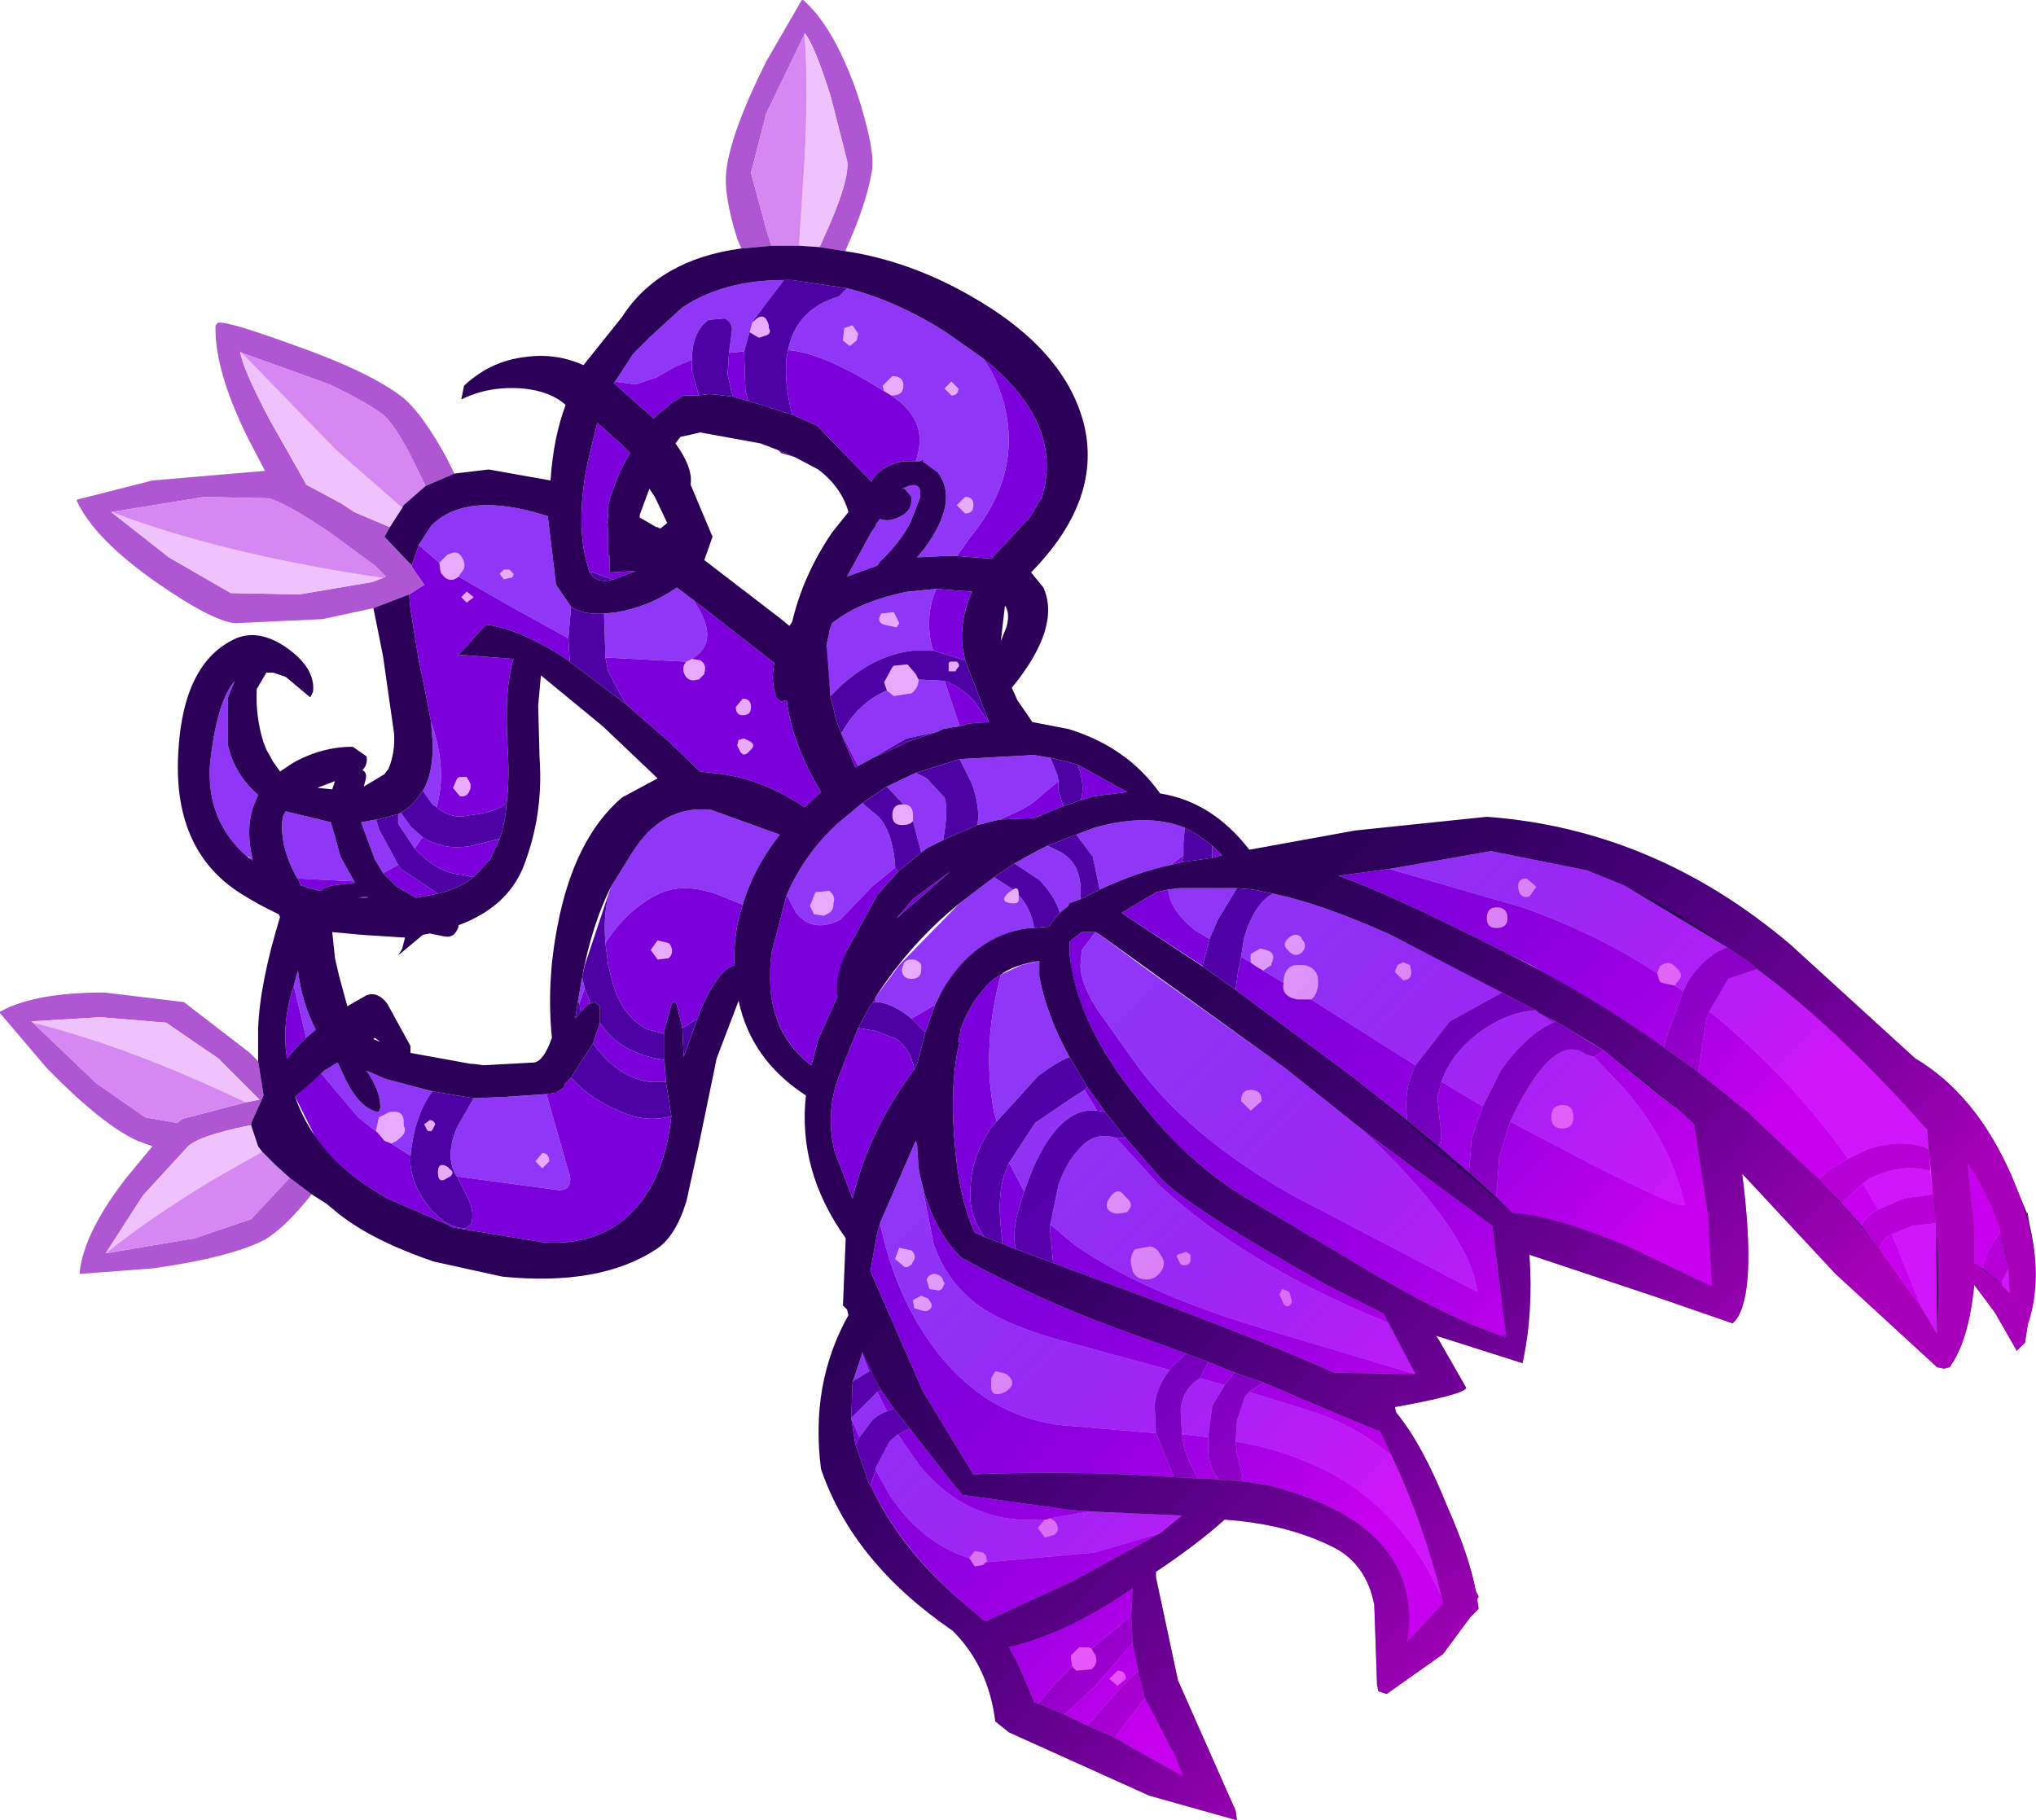 <?xml version="1.0" encoding="UTF-8" standalone="no"?>
<svg xmlns:xlink="http://www.w3.org/1999/xlink" height="66.3px" width="74.15px" xmlns="http://www.w3.org/2000/svg">
  <g transform="matrix(1.0, 0.0, 0.0, 1.0, 52.6, 37.75)">
    <path d="M3.1 -5.1 Q2.75 -5.0 2.7 -5.4 2.65 -5.75 3.0 -5.75 L3.35 -5.45 3.1 -5.1 M1.9 -3.95 Q1.55 -3.95 1.55 -4.3 1.55 -4.7 1.9 -4.7 2.3 -4.7 2.3 -4.3 2.3 -3.95 1.9 -3.95 M-7.05 -2.7 L-7.05 -3.0 -6.7 -3.2 -6.5 -3.15 Q-6.1 -3.05 -6.3 -2.65 L-6.3 -2.6 -6.6 -2.4 -6.85 -2.55 -7.0 -2.65 -7.05 -2.7 M-5.85 -1.95 L-5.85 -2.05 Q-5.8 -2.55 -5.4 -2.6 L-5.1 -2.6 Q-4.65 -2.5 -4.6 -2.1 L-4.6 -1.85 Q-4.65 -1.5 -4.85 -1.35 L-5.35 -1.35 Q-5.95 -1.45 -5.85 -1.95 M8.4 -1.85 L7.95 -1.95 7.85 -2.0 7.75 -2.3 7.85 -2.55 Q8.15 -2.8 8.4 -2.55 L8.5 -2.45 Q8.75 -2.2 8.45 -1.95 L8.4 -1.85 M4.3 3.35 Q3.9 3.35 3.9 2.95 3.9 2.5 4.3 2.5 4.7 2.5 4.7 2.95 4.7 3.35 4.3 3.35 M-25.3 -25.65 L-25.2 -26.0 -25.15 -26.05 Q-24.75 -26.45 -24.6 -25.9 L-24.6 -25.8 Q-24.5 -25.65 -24.65 -25.55 L-24.95 -25.45 -25.05 -25.5 -25.3 -25.65 M-20.4 -23.5 L-20.45 -23.7 -20.1 -24.05 Q-19.7 -24.05 -19.7 -23.7 -19.7 -23.35 -20.1 -23.35 L-20.15 -23.35 -20.4 -23.5 M-21.85 -25.8 L-21.55 -25.9 -21.35 -25.6 -21.4 -25.35 -21.65 -25.15 -21.9 -25.35 -21.85 -25.8 M-27.4 -13.75 L-27.1 -13.7 Q-26.85 -13.55 -26.95 -13.25 L-26.95 -13.2 -27.15 -13.0 -27.2 -13.0 Q-27.5 -12.9 -27.65 -13.15 -27.8 -13.45 -27.6 -13.65 L-27.4 -13.75 M-20.4 -15.0 Q-20.7 -15.1 -20.5 -15.4 L-20.05 -15.45 -19.85 -15.05 -19.95 -14.9 -20.4 -15.0 M-20.3 -12.6 L-20.4 -12.9 -20.1 -13.45 -20.05 -13.5 -19.55 -13.55 -19.25 -13.2 -19.2 -13.1 -19.15 -13.0 Q-19.15 -12.7 -19.4 -12.5 L-20.05 -12.4 -20.3 -12.6 M-36.6 -17.25 L-36.3 -17.55 -36.15 -17.6 Q-35.9 -17.7 -35.75 -17.4 -35.6 -17.1 -35.8 -16.9 L-35.9 -16.75 Q-36.25 -16.45 -36.55 -16.9 L-36.6 -17.25 M-35.6 -15.8 L-35.8 -16.0 -35.6 -16.2 -35.35 -16.0 -35.6 -15.8 M-34.25 -16.65 L-34.4 -16.85 -34.25 -17.0 -34.05 -17.0 -33.9 -16.85 Q-33.9 -16.7 -34.05 -16.7 L-34.25 -16.65 M-35.55 -9.35 Q-35.4 -9.15 -35.5 -8.95 -35.6 -8.7 -35.85 -8.75 L-36.1 -9.05 -35.95 -9.4 -35.85 -9.45 -35.6 -9.45 -35.55 -9.35 M-25.4 -10.8 Q-25.0 -10.65 -25.3 -10.4 -25.55 -10.1 -25.7 -10.5 L-25.75 -10.6 -25.7 -10.8 -25.5 -10.85 -25.4 -10.8 M-25.55 -11.7 Q-25.8 -11.7 -25.8 -12.0 L-25.55 -12.3 Q-25.25 -12.3 -25.25 -12.0 -25.25 -11.7 -25.55 -11.7 M-28.25 -2.85 L-28.65 -2.8 -28.9 -3.15 -28.65 -3.5 -28.25 -3.4 -28.2 -3.35 Q-28.05 -3.1 -28.2 -2.9 L-28.25 -2.85 M-22.9 -5.25 L-22.4 -5.3 Q-22.15 -5.1 -22.25 -4.85 L-22.25 -4.8 Q-22.25 -4.55 -22.5 -4.45 L-22.6 -4.4 -22.95 -4.45 -23.1 -4.75 -22.9 -5.25 M-17.45 -19.05 L-17.75 -19.35 -17.45 -19.65 Q-17.15 -19.65 -17.15 -19.35 -17.15 -19.05 -17.45 -19.05 M-17.95 -23.35 L-18.2 -23.6 -17.95 -23.85 -17.7 -23.6 Q-17.7 -23.35 -17.95 -23.35 M-18.0 -13.65 L-17.75 -13.65 Q-17.6 -13.5 -17.75 -13.4 L-17.8 -13.3 -18.05 -13.3 -18.05 -13.6 -18.0 -13.65 M-19.35 -7.85 Q-19.45 -7.7 -19.75 -7.7 -20.1 -7.7 -20.1 -8.05 -20.1 -8.45 -19.75 -8.45 L-19.7 -8.45 Q-19.35 -8.45 -19.35 -8.05 L-19.35 -7.85 M-15.5 -5.15 L-15.5 -5.0 Q-15.5 -4.85 -15.65 -4.85 L-15.75 -4.85 Q-16.25 -4.9 -15.85 -5.25 L-15.7 -5.35 Q-15.5 -5.5 -15.5 -5.15 M-19.4 -2.1 Q-19.75 -2.1 -19.75 -2.45 L-19.7 -2.6 Q-19.65 -2.8 -19.4 -2.8 -19.15 -2.8 -19.05 -2.6 L-19.05 -2.45 Q-19.05 -2.1 -19.4 -2.1 M-5.2 -3.55 Q-4.95 -3.3 -5.2 -3.05 -5.45 -2.85 -5.7 -3.15 L-5.75 -3.2 Q-5.9 -3.4 -5.65 -3.6 -5.4 -3.8 -5.2 -3.6 L-5.2 -3.55 M-1.5 -2.05 L-1.8 -2.35 -1.7 -2.6 -1.5 -2.7 -1.25 -2.6 -1.2 -2.35 Q-1.2 -2.05 -1.5 -2.05 M-9.7 7.95 L-9.4 7.85 -9.25 7.95 -9.25 8.2 Q-9.35 8.4 -9.6 8.3 L-9.75 8.0 -9.7 7.95 M-7.05 2.7 L-7.4 2.35 Q-7.4 1.95 -7.05 1.95 -6.65 1.95 -6.65 2.35 L-7.05 2.7 M-6.0 9.4 L-5.9 9.2 -5.65 9.3 -5.55 9.65 Q-5.65 9.95 -5.85 9.75 L-6.0 9.4 M-12.0 6.45 Q-12.45 6.3 -12.2 5.9 -11.9 5.45 -11.65 5.8 L-11.55 5.9 Q-11.35 6.1 -11.45 6.25 L-11.55 6.4 -11.85 6.45 -12.0 6.45 M-11.25 7.75 L-10.7 7.65 Q-10.5 7.7 -10.4 7.85 L-10.25 8.1 Q-10.15 8.35 -10.35 8.6 -10.55 8.85 -10.85 8.85 -11.2 8.85 -11.35 8.55 L-11.35 8.5 Q-11.5 8.1 -11.3 7.8 L-11.25 7.75 M-15.95 12.3 Q-15.5 12.65 -16.0 12.95 -16.55 13.2 -16.5 12.65 L-16.5 12.45 -16.35 12.2 -16.1 12.25 -15.95 12.3 M-18.95 10.0 L-19.3 9.9 -19.35 9.6 -19.05 9.45 -18.8 9.55 -18.7 9.7 Q-18.6 9.9 -18.85 10.0 L-18.95 10.0 M-18.4 9.25 L-18.75 9.2 -18.85 8.85 Q-18.75 8.65 -18.55 8.65 -18.3 8.7 -18.25 8.9 L-18.2 9.0 -18.3 9.2 -18.4 9.25 M-19.65 8.4 L-20.0 8.1 -19.85 7.7 -19.4 7.8 Q-19.2 8.0 -19.35 8.2 L-19.4 8.3 -19.55 8.4 -19.65 8.4 M-14.55 17.6 L-14.5 17.6 -14.35 17.55 -14.2 17.65 -14.15 17.7 Q-14.0 17.95 -14.15 18.1 L-14.2 18.15 -14.55 18.25 -14.8 17.9 -14.55 17.6 M-17.3 19.0 L-17.1 18.75 -16.8 18.8 -16.7 18.9 -16.65 19.15 -16.7 19.15 -16.8 19.25 -17.1 19.3 -17.3 19.0 M-13.55 22.95 L-13.6 22.6 -13.6 22.55 -13.3 22.25 -13.25 22.25 -12.95 22.25 -12.85 22.3 -12.7 22.55 Q-12.6 22.85 -12.85 23.05 L-13.4 23.1 -13.55 22.95 M-11.9 23.65 L-12.2 23.4 -11.9 23.1 Q-11.6 23.1 -11.6 23.4 L-11.9 23.65 M-38.35 3.9 L-38.6 3.8 -38.85 3.5 -38.9 3.45 -38.9 3.4 -38.8 2.95 -38.4 2.75 -38.3 2.75 Q-37.95 2.7 -37.9 3.05 L-37.9 3.25 Q-37.75 3.5 -38.1 3.75 L-38.15 3.8 -38.35 3.9 M-32.85 4.8 L-33.1 4.55 -32.85 4.25 Q-32.6 4.25 -32.6 4.55 L-32.85 4.8 M-36.3 5.15 Q-36.65 5.4 -36.65 4.95 -36.65 4.55 -36.3 4.75 L-36.2 4.85 Q-36.05 4.95 -36.2 5.1 L-36.3 5.15 M-37.05 3.4 L-37.15 3.2 -36.95 3.05 Q-36.8 3.05 -36.75 3.2 L-36.85 3.4 -36.9 3.45 -37.0 3.45 -37.05 3.4" fill="#e8aafd" fill-rule="evenodd" stroke="none"/>
    <path d="M3.1 -5.1 L3.35 -5.45 3.0 -5.75 Q2.65 -5.75 2.7 -5.4 2.75 -5.0 3.1 -5.1 M2.1 -1.6 L0.2 -0.55 -1.05 1.05 -4.85 -1.35 Q-4.65 -1.5 -4.6 -1.85 L-4.6 -2.1 Q-4.65 -2.5 -5.1 -2.6 L-5.4 -2.6 Q-5.8 -2.55 -5.85 -2.05 L-5.85 -1.95 -6.6 -2.4 -6.3 -2.6 -6.3 -2.65 Q-6.1 -3.05 -6.5 -3.15 L-6.7 -3.2 -7.05 -3.0 -7.05 -2.7 -7.4 -2.9 -7.3 -3.55 Q-6.95 -4.8 -6.25 -5.2 -4.5 -4.85 -1.95 -3.7 L0.2 -2.6 2.1 -1.6 M-0.1 1.65 Q0.25 0.6 1.35 -0.2 2.35 -0.9 3.35 -0.95 L3.45 -0.85 3.95 -0.5 3.75 -0.4 Q2.85 0.1 2.05 1.25 L1.4 2.55 -0.1 1.65 M2.4 3.1 L2.75 2.4 Q4.1 -0.1 5.15 0.65 L5.45 0.75 6.6 1.95 Q8.25 3.9 8.75 6.1 8.8 6.4 5.45 4.7 L5.25 4.6 2.4 3.1 M-2.0 -6.1 L1.7 -6.75 5.2 -6.05 6.55 -5.5 10.3 -3.25 Q9.5 -2.95 8.9 -2.05 L8.7 -1.65 8.4 -1.85 8.45 -1.95 Q8.75 -2.2 8.5 -2.45 L8.4 -2.55 Q8.15 -2.8 7.85 -2.55 L7.75 -2.3 Q5.55 -3.75 2.85 -4.7 L-2.0 -6.1 M11.4 -2.45 Q14.25 -0.35 17.55 3.35 L17.6 3.55 17.65 4.1 Q16.75 3.7 15.45 4.1 L14.7 4.45 Q12.7 1.6 9.8 -0.8 L9.65 -0.9 10.35 -2.1 11.4 -2.45 M17.7 4.9 L17.8 5.75 16.75 5.9 15.8 6.3 15.25 5.35 15.45 5.2 Q16.6 4.6 17.7 4.9 M17.9 6.8 L17.95 10.85 17.35 9.85 17.35 9.8 16.3 7.2 17.05 6.9 17.9 6.8 M20.35 8.85 L20.5 8.55 20.55 8.5 20.6 9.35 20.35 9.1 20.35 8.85 M4.3 3.35 Q4.7 3.35 4.7 2.95 4.7 2.5 4.3 2.5 3.9 2.5 3.9 2.95 3.9 3.35 4.3 3.35 M-12.7 -3.8 L-12.6 -3.75 -11.05 -2.6 -5.8 1.15 -3.1 3.3 Q0.9 7.0 1.2 9.3 L-5.5 5.8 Q-9.4 3.6 -11.3 0.9 L-12.65 -1.0 Q-13.25 -1.95 -13.25 -2.6 L-13.2 -3.15 -12.7 -3.8 M-43.55 -6.55 L-43.6 -6.55 Q-45.1 -7.85 -44.95 -9.95 -44.7 -12.2 -44.05 -12.95 L-44.3 -12.35 -44.3 -10.6 -44.2 -10.25 Q-43.9 -9.4 -43.2 -8.8 L-43.4 -8.3 Q-43.65 -7.5 -43.4 -6.45 L-43.55 -6.55 M-41.75 -5.75 L-41.8 -5.8 Q-42.45 -7.0 -42.3 -8.0 L-42.2 -8.2 -40.55 -7.8 -40.2 -6.55 -39.7 -5.65 -41.75 -5.75 M-41.9 -1.85 L-41.75 -2.4 Q-41.6 -1.2 -41.1 -0.25 L-41.45 0.05 -41.9 -1.85 M-30.2 -23.85 L-29.55 -24.85 -29.2 -25.2 -29.05 -25.35 -28.9 -25.5 -27.75 -26.55 Q-26.25 -27.55 -24.05 -27.55 L-25.15 -26.1 -25.2 -26.0 -25.3 -25.65 -25.5 -24.95 -26.05 -24.9 -25.95 -25.65 Q-25.9 -26.0 -26.2 -26.15 L-26.8 -26.1 Q-27.4 -25.65 -27.4 -24.65 L-28.0 -24.4 -28.7 -24.0 -29.45 -23.75 -30.2 -23.85 M-21.75 -27.25 Q-19.95 -26.8 -18.15 -25.65 L-16.8 -24.7 Q-16.3 -24.0 -16.05 -23.1 -15.35 -20.5 -17.25 -18.2 L-17.75 -17.5 -18.15 -17.5 -19.2 -17.45 -18.95 -17.75 Q-17.65 -19.5 -18.45 -20.55 L-19.0 -20.95 -18.95 -21.0 -19.0 -21.0 -19.1 -20.95 -19.25 -20.95 Q-18.75 -22.35 -20.0 -23.25 L-20.15 -23.35 -20.1 -23.35 Q-19.7 -23.35 -19.7 -23.7 -19.7 -24.05 -20.1 -24.05 L-20.45 -23.7 -20.4 -23.5 Q-22.6 -24.9 -23.9 -25.0 -23.6 -26.5 -22.05 -26.95 L-21.75 -27.25 M-21.85 -25.8 L-21.9 -25.35 -21.65 -25.15 -21.4 -25.35 -21.35 -25.6 -21.55 -25.9 -21.85 -25.8 M-20.85 -18.4 L-20.7 -18.6 -20.7 -18.65 -20.55 -18.85 Q-20.2 -18.7 -19.7 -19.0 -19.4 -19.2 -19.4 -19.55 L-19.4 -19.65 -19.65 -19.95 -19.75 -19.95 -19.5 -20.05 Q-19.0 -20.2 -19.1 -19.6 L-19.45 -18.7 Q-19.85 -17.95 -20.55 -17.3 L-20.65 -17.15 -21.75 -16.75 -20.85 -18.4 M-27.35 -15.9 L-27.2 -15.65 Q-26.4 -14.35 -27.4 -13.75 L-27.6 -13.65 -30.55 -13.8 -30.6 -15.35 -30.6 -15.4 -30.15 -15.45 Q-28.95 -15.65 -27.95 -16.35 L-27.35 -15.9 M-20.4 -15.0 L-19.95 -14.9 -19.85 -15.05 -20.05 -15.45 -20.5 -15.4 Q-20.7 -15.1 -20.4 -15.0 M-22.5 -14.2 L-22.5 -14.25 -22.4 -14.7 -22.4 -14.75 -22.3 -15.05 Q-21.3 -15.85 -19.55 -16.2 L-18.5 -16.3 -18.6 -16.05 Q-18.9 -15.15 -18.65 -14.15 L-18.6 -14.05 -19.35 -14.05 Q-20.75 -13.9 -22.0 -12.75 L-22.35 -12.4 -22.5 -13.85 -22.5 -14.2 M-17.65 -11.3 L-18.25 -11.2 -18.45 -11.1 -19.6 -10.85 -20.8 -10.15 -21.35 -9.85 -21.95 -11.05 Q-21.35 -12.15 -20.3 -12.6 L-20.05 -12.4 -19.4 -12.5 Q-19.15 -12.7 -19.15 -13.0 L-18.2 -12.95 -18.0 -12.35 -17.65 -11.3 M-35.9 -16.75 L-35.8 -16.9 Q-35.6 -17.1 -35.75 -17.4 -35.9 -17.7 -36.15 -17.6 L-36.3 -17.55 -36.6 -17.25 -37.35 -17.9 -36.9 -18.6 Q-35.6 -19.9 -32.65 -18.95 L-32.35 -16.45 -31.8 -15.65 -31.9 -14.5 -34.25 -15.8 -35.9 -16.75 M-34.25 -16.65 L-34.05 -16.7 Q-33.9 -16.7 -33.9 -16.85 L-34.05 -17.0 -34.25 -17.0 -34.4 -16.85 -34.25 -16.65 M-36.7 -8.35 L-36.85 -8.45 -37.2 -8.95 Q-36.8 -9.6 -36.85 -10.8 L-36.9 -11.45 Q-36.3 -9.75 -36.7 -8.35 M-38.0 -8.15 L-37.65 -7.65 -37.2 -7.25 -37.25 -7.2 -37.5 -6.85 -38.1 -7.75 -38.1 -8.1 -38.0 -8.15 M-38.65 -5.95 L-38.95 -6.45 -39.45 -7.8 -38.9 -7.9 -38.8 -7.55 -38.1 -6.25 -38.65 -5.95 M-31.4 -2.15 L-31.3 -1.75 -31.5 -1.2 -31.55 -1.3 -31.4 -2.15 M-30.55 -3.4 Q-30.65 -4.55 -30.35 -5.45 L-29.6 -6.65 Q-28.5 -8.45 -26.7 -8.25 L-24.2 -7.35 Q-25.15 -6.15 -25.55 -4.8 L-26.55 -5.2 Q-27.75 -5.6 -28.6 -5.2 -29.75 -4.65 -30.55 -3.4 M-23.95 -5.15 Q-23.3 -6.65 -22.1 -7.75 L-21.2 -8.5 -20.6 -8.0 Q-20.1 -7.45 -20.0 -6.25 L-20.0 -6.15 -20.85 -5.45 -22.0 -4.25 Q-23.0 -3.75 -23.6 -4.5 L-23.95 -5.15 M-20.3 -9.1 L-19.25 -9.6 -18.85 -9.4 -18.2 -8.7 Q-18.05 -8.3 -18.25 -7.15 L-18.85 -6.85 -19.05 -6.7 -19.35 -7.85 -19.35 -8.05 Q-19.35 -8.45 -19.7 -8.45 L-20.3 -9.1 M-17.65 -10.1 L-14.95 -10.25 -14.35 -10.15 -14.1 -9.55 -14.05 -9.3 -15.0 -8.5 Q-15.35 -8.25 -16.2 -7.9 L-17.0 -7.7 Q-16.9 -8.35 -17.2 -9.2 L-17.65 -10.1 M-22.9 -5.25 L-23.1 -4.75 -22.95 -4.45 -22.6 -4.4 -22.5 -4.45 Q-22.25 -4.55 -22.25 -4.8 L-22.25 -4.85 Q-22.15 -5.1 -22.4 -5.3 L-22.9 -5.25 M-20.7 -1.45 L-19.85 -2.6 -17.65 -4.85 -16.4 -5.8 -15.7 -5.35 -15.85 -5.25 Q-16.25 -4.9 -15.75 -4.85 L-15.65 -4.85 Q-15.5 -4.85 -15.5 -5.0 L-15.5 -5.15 Q-15.05 -4.65 -14.95 -4.0 L-15.1 -3.95 Q-16.6 -3.75 -17.6 -2.6 L-18.35 -1.55 -18.55 -1.15 -19.4 -0.65 Q-20.15 -1.25 -20.7 -1.25 L-20.7 -1.45 M-15.65 -6.3 Q-15.05 -6.65 -14.45 -6.95 L-13.95 -6.7 Q-13.15 -6.25 -13.25 -5.0 L-13.65 -4.85 -13.7 -4.75 -13.95 -4.55 -14.0 -4.5 Q-14.2 -5.15 -14.75 -5.7 L-15.65 -6.3 M-13.4 -7.35 L-12.75 -7.6 Q-10.8 -8.15 -9.45 -7.6 L-9.5 -7.05 -9.5 -6.6 -9.95 -6.25 Q-11.15 -6.0 -12.55 -5.35 L-12.8 -6.55 -13.4 -7.35 M-17.95 -23.35 Q-17.7 -23.35 -17.7 -23.6 L-17.95 -23.85 -18.2 -23.6 -17.95 -23.35 M-17.45 -19.05 Q-17.15 -19.05 -17.15 -19.35 -17.15 -19.65 -17.45 -19.65 L-17.75 -19.35 -17.45 -19.05 M-19.4 -2.1 Q-19.05 -2.1 -19.05 -2.45 L-19.05 -2.6 Q-19.15 -2.8 -19.4 -2.8 -19.65 -2.8 -19.7 -2.6 L-19.75 -2.45 Q-19.75 -2.1 -19.4 -2.1 M-16.15 -2.25 L-15.4 -2.6 -14.75 -2.75 -14.75 -2.2 Q-14.5 -0.8 -13.65 0.75 -14.15 0.95 -14.8 1.45 L-16.3 3.1 -16.4 2.75 Q-16.85 0.35 -16.15 -2.25 M-2.0 10.45 L-1.05 12.3 -6.9 10.55 Q-11.0 9.3 -13.45 7.6 L-14.35 6.85 -14.05 5.4 Q-13.75 4.55 -13.25 4.05 -12.7 3.45 -11.95 3.7 L-10.4 5.4 Q-7.3 8.3 -2.0 10.45 M-10.05 -5.35 L-9.65 -5.4 -7.55 -5.4 -8.25 -4.25 -8.55 -3.55 -9.05 -3.85 Q-10.0 -4.6 -10.05 -5.35 M-5.2 -3.55 L-5.2 -3.6 Q-5.4 -3.8 -5.65 -3.6 -5.9 -3.4 -5.75 -3.2 L-5.7 -3.15 Q-5.45 -2.85 -5.2 -3.05 -4.95 -3.3 -5.2 -3.55 M-1.5 -2.05 Q-1.2 -2.05 -1.2 -2.35 L-1.25 -2.6 -1.5 -2.7 -1.7 -2.6 -1.8 -2.35 -1.5 -2.05 M-7.05 2.7 L-6.65 2.35 Q-6.65 1.95 -7.05 1.95 -7.4 1.95 -7.4 2.35 L-7.05 2.7 M-9.7 7.95 L-9.75 8.0 -9.6 8.3 Q-9.35 8.4 -9.25 8.2 L-9.25 7.95 -9.4 7.85 -9.7 7.95 M-10.0 12.15 Q-10.45 12.7 -10.55 13.4 L-10.5 14.45 -14.05 14.15 Q-16.85 13.75 -18.65 11.25 -20.0 9.4 -20.55 6.8 L-19.25 3.8 -19.2 3.95 -19.15 4.75 -18.6 7.55 Q-18.1 9.05 -16.75 9.95 -15.7 10.6 -13.85 11.1 L-10.0 12.15 M-9.55 14.5 L-9.6 13.7 Q-9.6 13.0 -9.05 12.55 L-8.9 12.45 -8.0 12.7 -8.45 13.45 -8.6 14.6 -9.45 14.5 -9.55 14.5 M-7.6 14.75 L-7.55 14.0 -7.25 13.1 -7.1 12.95 -4.7 13.7 Q-3.1 14.25 -1.9 15.3 -0.8 17.65 -0.15 20.2 L-0.1 20.4 -0.2 20.2 Q-1.8 16.8 -5.0 15.5 -6.15 15.0 -7.6 14.75 M-6.0 9.4 L-5.85 9.75 Q-5.65 9.95 -5.55 9.65 L-5.65 9.3 -5.9 9.2 -6.0 9.4 M-12.65 2.7 Q-14.0 2.55 -15.0 4.85 L-15.3 5.65 -15.85 4.6 -14.9 3.15 -13.5 2.2 -13.1 1.95 -12.65 2.7 M-12.0 6.45 L-11.85 6.45 -11.55 6.4 -11.45 6.25 Q-11.35 6.1 -11.55 5.9 L-11.65 5.8 Q-11.9 5.45 -12.2 5.9 -12.45 6.3 -12.0 6.45 M-19.65 8.4 L-19.55 8.4 -19.4 8.3 -19.35 8.2 Q-19.2 8.0 -19.4 7.8 L-19.85 7.7 -20.0 8.1 -19.65 8.4 M-18.4 9.25 L-18.3 9.2 -18.2 9.0 -18.25 8.9 Q-18.3 8.7 -18.55 8.65 -18.75 8.65 -18.85 8.85 L-18.75 9.2 -18.4 9.25 M-18.95 10.0 L-18.85 10.0 Q-18.6 9.9 -18.7 9.7 L-18.8 9.55 -19.05 9.45 -19.35 9.6 -19.3 9.9 -18.95 10.0 M-15.95 12.3 L-16.1 12.25 -16.35 12.2 -16.5 12.45 -16.5 12.65 Q-16.55 13.2 -16.0 12.95 -15.5 12.65 -15.95 12.3 M-11.25 7.75 L-11.3 7.8 Q-11.5 8.1 -11.35 8.5 L-11.35 8.55 Q-11.2 8.85 -10.85 8.85 -10.55 8.85 -10.35 8.6 -10.15 8.35 -10.25 8.1 L-10.4 7.85 Q-10.5 7.7 -10.7 7.65 L-11.25 7.75 M-14.35 17.55 L-12.9 17.3 -9.55 17.45 -10.35 18.1 -12.75 18.8 -16.65 19.15 -16.7 18.9 -16.8 18.8 -17.1 18.75 -17.3 19.0 Q-19.05 18.45 -20.2 16.7 L-20.7 15.8 -20.7 15.7 -20.2 14.75 -19.9 14.5 -19.1 15.65 Q-17.35 17.75 -14.8 17.6 L-14.55 17.6 -14.8 17.9 -14.55 18.25 -14.2 18.15 -14.15 18.1 Q-14.0 17.95 -14.15 17.7 L-14.2 17.65 -14.35 17.55 M-21.55 12.6 L-21.2 11.55 -20.95 12.2 -21.45 12.5 -21.55 12.6 M-40.9 1.35 L-40.8 1.25 -40.3 0.95 -40.0 1.6 Q-39.55 2.5 -39.0 2.7 -38.75 2.85 -38.75 2.55 -38.75 2.05 -39.15 1.4 L-39.25 1.25 -38.55 1.55 -36.85 2.0 Q-37.5 2.85 -37.65 4.35 L-38.35 3.9 -38.15 3.8 -38.1 3.75 Q-37.75 3.5 -37.9 3.25 L-37.9 3.05 Q-37.95 2.7 -38.3 2.75 L-38.4 2.75 -38.8 2.95 -38.9 3.4 -38.9 3.45 -38.85 3.5 -39.55 2.95 -40.9 1.35 M-35.35 2.25 L-34.15 2.2 -32.7 2.1 -31.9 4.9 -31.85 5.05 Q-31.75 5.6 -32.25 5.6 L-35.95 5.1 -36.0 5.05 Q-36.4 4.35 -35.95 3.3 L-35.35 2.25 M-32.85 4.8 L-32.6 4.55 Q-32.6 4.25 -32.85 4.25 L-33.1 4.55 -32.85 4.8 M-21.6 13.9 L-21.05 13.35 -20.65 12.95 -20.3 13.65 Q-20.6 13.75 -20.85 14.0 L-21.3 14.6 -21.6 13.9" fill="#9036f7" fill-rule="evenodd" stroke="none"/>
    <path d="M1.9 -3.95 Q2.3 -3.95 2.3 -4.3 2.3 -4.7 1.9 -4.7 1.55 -4.7 1.55 -4.3 1.55 -3.95 1.9 -3.95 M-1.05 1.05 Q-1.5 1.95 -1.35 3.05 L-3.3 1.5 -7.6 -1.7 -7.5 -2.45 -7.45 -2.6 -7.4 -2.9 -7.05 -2.7 -7.0 -2.65 -6.85 -2.55 -6.6 -2.4 -5.85 -1.95 Q-5.95 -1.45 -5.35 -1.35 L-4.85 -1.35 -1.05 1.05 M-0.2 4.0 Q-0.05 3.7 -0.15 3.2 L-0.25 2.2 -0.1 1.65 1.4 2.55 1.0 3.7 0.9 4.95 -0.2 4.0 M3.95 -0.5 L3.45 -0.85 4.05 -0.55 3.95 -0.5 M1.9 5.85 L1.9 5.8 2.0 4.4 2.4 3.1 5.25 4.6 5.45 4.7 Q8.8 6.4 8.75 6.1 8.25 3.9 6.6 1.95 L5.45 0.75 5.75 0.55 5.8 0.5 8.35 2.55 8.45 2.6 9.1 3.2 9.6 6.5 9.75 9.1 6.7 7.65 5.45 7.2 2.6 6.45 2.45 6.4 1.9 5.85 M8.0 0.4 L5.45 -1.25 3.15 -2.6 2.15 -3.1 Q-2.1 -5.25 -3.85 -5.85 L-2.0 -6.1 2.85 -4.7 Q5.55 -3.75 7.75 -2.3 L7.85 -2.0 7.95 -1.95 8.4 -1.85 8.7 -1.65 8.05 0.15 8.0 0.4 M17.55 3.35 L17.6 3.4 17.6 3.55 17.55 3.35 M17.35 9.85 L15.85 7.75 Q15.9 7.4 16.3 7.2 L17.35 9.8 17.35 9.85 M15.2 6.9 L14.5 6.1 14.55 6.0 15.25 5.35 15.8 6.3 Q15.35 6.55 15.2 6.9 M13.65 5.2 L11.05 2.75 9.25 1.3 9.55 -0.65 9.65 -0.9 9.8 -0.8 Q12.7 1.6 14.7 4.45 14.2 4.7 13.8 5.05 L13.65 5.2 M20.25 8.95 L20.35 8.85 20.35 9.1 20.3 9.0 20.25 8.95 M20.25 7.1 L20.0 7.5 Q19.65 8.05 19.6 8.45 L19.3 8.25 19.3 7.0 19.05 4.6 Q19.85 5.8 20.25 7.1 M-3.1 3.3 L-2.05 4.1 1.75 6.9 2.25 10.95 Q0.45 10.4 -2.4 8.75 L-7.1 5.95 Q-9.25 4.7 -11.1 2.35 -13.2 -0.2 -13.6 -2.6 L-13.65 -3.05 -13.65 -3.4 -13.65 -3.45 -13.2 -3.8 -12.7 -3.8 -13.2 -3.15 -13.25 -2.6 Q-13.25 -1.95 -12.65 -1.0 L-11.3 0.9 Q-9.4 3.6 -5.5 5.8 L1.2 9.3 Q0.9 7.0 -3.1 3.3 M-37.7 -16.1 L-37.15 -16.45 -37.6 -17.1 -37.6 -17.15 -37.35 -17.9 -36.6 -17.25 -36.55 -16.9 Q-36.25 -16.45 -35.9 -16.75 L-34.25 -15.8 -31.9 -14.5 -31.85 -13.65 -32.05 -13.8 Q-33.7 -14.85 -34.9 -15.0 L-35.95 -13.85 -35.85 -13.9 -33.9 -13.75 Q-34.25 -12.65 -34.1 -10.3 -34.05 -9.3 -34.15 -8.5 -34.55 -8.15 -35.55 -8.05 -36.15 -7.9 -36.7 -8.35 -36.3 -9.75 -36.9 -11.45 L-37.15 -12.75 -37.35 -13.7 -37.65 -15.55 -37.7 -16.1 M-43.55 -6.55 L-43.4 -6.45 -43.4 -6.4 -43.45 -6.45 -43.55 -6.55 M-39.7 -5.65 L-39.65 -5.6 -40.5 -5.5 -40.8 -5.4 -40.85 -5.35 -40.95 -5.3 -41.65 -5.5 -41.75 -5.75 -39.7 -5.65 M-41.45 0.05 L-41.8 0.4 -42.15 0.8 Q-42.35 -0.5 -41.9 -1.85 L-41.45 0.05 M-16.8 -24.7 Q-13.85 -22.35 -14.65 -19.65 L-15.1 -18.9 -16.5 -17.4 -17.75 -17.5 -17.25 -18.2 Q-15.35 -20.5 -16.05 -23.1 -16.3 -24.0 -16.8 -24.7 M-19.25 -20.95 L-19.7 -20.95 Q-20.5 -20.8 -20.85 -20.25 L-20.85 -20.2 -22.85 -22.25 -23.75 -22.65 Q-24.05 -23.8 -23.95 -24.75 L-23.9 -25.0 Q-22.6 -24.9 -20.4 -23.5 L-20.15 -23.35 -20.0 -23.25 Q-18.75 -22.35 -19.25 -20.95 M-25.35 -23.15 L-25.9 -23.3 -25.95 -23.45 -26.1 -24.1 -26.05 -24.9 -25.5 -24.95 -25.45 -23.5 -25.35 -23.15 M-27.15 -23.35 L-27.7 -23.35 -28.0 -23.15 -28.05 -23.15 -28.45 -22.8 -28.6 -22.7 -28.65 -22.65 -28.8 -22.5 -28.95 -22.65 -30.25 -23.8 -30.2 -23.85 -29.45 -23.75 -28.7 -24.0 -28.0 -24.4 -27.4 -24.65 -27.4 -24.25 -27.15 -23.35 M-31.15 -16.95 L-31.2 -17.15 Q-31.65 -18.65 -31.2 -20.9 L-30.85 -22.35 -29.95 -21.55 -29.65 -21.25 Q-30.15 -20.45 -30.45 -19.35 L-30.45 -18.85 -30.5 -18.85 -30.45 -18.45 -30.45 -17.5 -30.4 -17.5 -30.4 -16.9 -29.45 -16.95 -30.25 -16.65 -30.3 -16.65 -31.15 -16.95 M-27.4 -13.75 Q-26.4 -14.35 -27.2 -15.65 L-27.35 -15.9 -24.4 -13.6 Q-24.55 -12.9 -24.3 -12.3 L-24.15 -12.2 -23.95 -12.25 Q-23.75 -10.65 -22.7 -8.9 L-23.3 -8.35 Q-24.7 -9.3 -26.25 -9.55 L-27.1 -9.65 -28.25 -10.75 -29.8 -12.1 -30.05 -12.55 -30.45 -13.3 -30.55 -13.8 -27.6 -13.65 Q-27.8 -13.45 -27.65 -13.15 -27.5 -12.9 -27.2 -13.0 L-27.15 -13.0 -26.95 -13.2 -26.95 -13.25 Q-26.85 -13.55 -27.1 -13.7 L-27.4 -13.75 M-18.5 -16.3 L-17.2 -16.2 Q-17.65 -15.2 -17.55 -14.2 L-17.45 -13.7 -18.6 -14.05 -18.65 -14.15 Q-18.9 -15.15 -18.6 -16.05 L-18.5 -16.3 M-16.6 -11.5 L-16.6 -11.45 -17.3 -11.4 -17.65 -11.3 -18.0 -12.35 -18.2 -12.95 Q-17.65 -12.75 -17.15 -12.25 L-16.7 -11.6 -16.6 -11.5 M-21.35 -9.85 L-21.45 -9.8 -21.95 -11.0 -21.95 -11.05 -21.35 -9.85 M-22.35 -12.35 L-22.5 -14.2 -22.5 -13.85 -22.35 -12.4 -22.35 -12.35 M-35.6 -15.8 L-35.35 -16.0 -35.6 -16.2 -35.8 -16.0 -35.6 -15.8 M-37.2 -7.25 Q-36.4 -6.75 -35.4 -6.95 L-34.4 -7.2 -34.75 -6.45 -35.35 -5.8 -35.85 -5.9 Q-36.55 -5.95 -37.25 -6.6 L-37.5 -6.85 -37.25 -7.2 -37.2 -7.25 M-36.65 -5.2 L-37.45 -5.05 -38.05 -5.4 -38.15 -5.45 -38.65 -5.95 -38.1 -6.25 -38.0 -6.1 -36.65 -5.2 M-35.55 -9.35 L-35.6 -9.45 -35.85 -9.45 -35.95 -9.4 -36.1 -9.05 -35.85 -8.75 Q-35.6 -8.7 -35.5 -8.95 -35.4 -9.15 -35.55 -9.35 M-39.55 -5.05 L-39.25 -5.1 -39.2 -5.05 -39.55 -5.05 M-31.3 -1.75 L-31.1 -1.2 -31.15 -1.2 -31.45 -0.9 -31.5 -1.2 -31.3 -1.75 M-30.75 -0.5 Q-30.05 0.6 -28.45 0.85 L-28.4 0.85 -28.35 1.65 -29.0 1.65 Q-30.15 1.45 -31.0 0.25 L-30.75 -0.5 M-28.4 -0.1 L-29.0 -0.25 Q-29.95 -0.7 -30.3 -2.0 L-30.45 -2.6 -30.55 -3.4 Q-29.75 -4.65 -28.6 -5.2 -27.75 -5.6 -26.55 -5.2 L-25.55 -4.8 Q-25.9 -3.75 -25.85 -2.6 -26.45 -2.4 -27.05 -1.05 L-27.2 -0.65 -27.75 -0.3 -27.95 -1.15 Q-28.05 -1.35 -28.15 -1.15 L-28.4 -0.25 -28.4 -0.1 M-13.35 -9.9 L-11.55 -8.9 -12.75 -8.75 -13.25 -8.6 Q-13.1 -8.95 -13.25 -9.6 L-13.35 -9.9 M-13.85 -8.4 L-14.95 -7.95 -16.2 -7.9 Q-15.35 -8.25 -15.0 -8.5 L-14.05 -9.3 -14.05 -8.95 -13.9 -8.45 -13.85 -8.4 M-19.9 -6.0 L-20.65 -5.15 -21.8 -3.05 -21.95 -2.6 -22.1 -1.45 -22.8 0.1 -23.05 1.05 Q-24.7 -0.2 -24.55 -2.6 L-24.5 -3.05 -23.95 -5.15 -23.6 -4.5 Q-23.0 -3.75 -22.0 -4.25 L-20.85 -5.45 -20.0 -6.15 -19.9 -6.0 M-25.55 -11.7 Q-25.25 -11.7 -25.25 -12.0 -25.25 -12.3 -25.55 -12.3 L-25.8 -12.0 Q-25.8 -11.7 -25.55 -11.7 M-25.4 -10.8 L-25.5 -10.85 -25.7 -10.8 -25.75 -10.6 -25.7 -10.5 Q-25.55 -10.1 -25.3 -10.4 -25.0 -10.65 -25.4 -10.8 M-28.25 -2.85 L-28.2 -2.9 Q-28.05 -3.1 -28.2 -3.35 L-28.25 -3.4 -28.65 -3.5 -28.9 -3.15 -28.65 -2.8 -28.25 -2.85 M-20.8 -1.25 L-20.7 -1.45 -20.7 -1.25 -20.8 -1.25 M-8.45 -6.95 L-8.1 -6.6 -8.45 -6.5 -8.45 -6.75 -8.45 -6.95 M-9.55 -6.35 L-9.95 -6.25 -9.5 -6.6 -9.55 -6.35 M-14.95 -3.95 L-15.1 -3.95 -14.95 -4.0 -14.95 -3.95 M-18.55 -1.15 L-18.9 -0.15 -19.4 -0.65 -18.55 -1.15 M-19.3 1.2 Q-20.95 3.4 -21.55 5.9 L-22.2 4.2 Q-22.55 2.8 -22.05 1.45 L-21.85 0.95 -21.35 -0.3 -21.3 -0.3 -20.7 -0.2 -19.95 0.1 Q-19.45 0.45 -19.3 1.2 M-19.35 -5.0 L-18.0 -6.0 -19.95 -4.3 -19.35 -5.0 M-16.75 7.3 Q-17.05 7.15 -17.1 7.15 -17.7 5.85 -17.85 3.65 -18.0 1.6 -17.65 0.2 L-17.7 0.2 -17.6 -0.3 Q-17.2 -1.4 -16.4 -2.1 L-16.15 -2.25 Q-16.85 0.35 -16.4 2.75 L-16.3 3.1 -16.45 3.25 Q-17.2 4.3 -17.25 5.45 -17.35 6.5 -16.75 7.3 M-13.0 1.85 L-12.35 2.75 -12.65 2.7 -13.1 1.95 -13.0 1.85 M-11.6 3.7 L-10.3 5.2 Q-9.2 6.3 -4.2 9.1 L-2.2 10.1 -2.0 10.45 Q-7.3 8.3 -10.4 5.4 L-11.95 3.7 -11.9 3.7 -11.6 3.7 M-1.05 12.3 L-4.0 12.25 Q-6.55 11.1 -11.95 9.1 L-14.25 8.25 -14.25 8.2 -14.35 7.1 -14.35 6.85 -13.45 7.6 Q-11.0 9.3 -6.9 10.55 L-1.05 12.3 M-15.6 7.75 L-16.1 7.55 -16.1 7.35 Q-16.3 6.0 -16.05 5.1 L-15.85 4.6 -15.3 5.65 Q-15.8 7.05 -15.6 7.75 M-8.8 -2.55 L-8.85 -2.6 -11.75 -4.5 -10.5 -5.25 -10.05 -5.35 Q-10.0 -4.6 -9.05 -3.85 L-8.55 -3.55 -8.8 -2.6 -8.8 -2.55 M-9.4 11.55 L-9.95 12.05 -10.0 12.15 -13.85 11.1 Q-15.7 10.6 -16.75 9.95 -18.1 9.05 -18.6 7.55 L-19.15 4.75 Q-18.8 6.85 -17.6 8.05 -14.8 9.6 -11.75 10.7 L-9.4 11.55 M-10.5 14.45 L-9.85 16.05 Q-13.45 15.8 -17.15 15.95 L-19.0 12.9 -20.9 8.55 -20.65 7.15 -20.55 6.8 Q-20.0 9.4 -18.65 11.25 -16.85 13.75 -14.05 14.15 L-10.5 14.45 M-8.95 16.1 Q-9.45 15.35 -9.55 14.5 L-9.45 14.5 -8.6 14.6 -8.6 15.1 Q-8.55 15.8 -8.2 16.15 L-8.6 16.1 -8.95 16.1 M-8.9 12.45 L-8.6 11.85 -7.6 12.25 -7.65 12.25 -8.0 12.7 -8.9 12.45 M-7.4 16.2 L-7.35 16.0 -7.55 15.2 -7.6 14.75 Q-6.15 15.0 -5.0 15.5 -1.8 16.8 -0.2 20.2 L-0.1 20.4 -0.05 20.65 -1.35 22.05 Q-1.2 21.05 -1.4 20.2 -2.05 17.45 -6.4 16.35 L-7.4 16.2 M-7.1 12.95 L-6.6 12.6 -2.45 14.35 -2.35 14.35 -1.9 15.3 Q-3.1 14.25 -4.7 13.7 L-7.1 12.95 M-14.35 17.55 L-14.5 17.6 -14.55 17.6 -14.8 17.6 Q-17.35 17.75 -19.1 15.65 L-19.9 14.5 -19.5 14.3 -19.45 14.3 -18.05 16.1 -17.55 16.7 -13.6 17.25 -12.9 17.3 -14.35 17.55 M-10.35 18.1 L-10.45 18.15 -13.55 19.85 -14.3 20.2 -16.7 21.3 -16.85 21.2 -17.55 20.6 -18.0 20.2 Q-19.9 18.45 -20.9 16.35 L-20.7 15.8 -20.2 16.7 Q-19.05 18.45 -17.3 19.0 L-17.1 19.3 -16.8 19.25 -16.7 19.15 -16.65 19.15 -12.75 18.8 -10.35 18.1 M-21.45 14.85 L-21.6 13.9 -21.3 14.6 -21.45 14.85 M-21.2 11.55 L-21.2 11.5 -20.85 12.2 -20.95 12.2 -21.2 11.55 M-20.5 12.9 L-20.05 13.55 -20.3 13.65 -20.65 12.95 -20.5 12.9 M-14.8 24.3 L-14.95 24.25 -14.95 24.2 -15.55 22.8 -15.85 22.25 Q-13.7 21.7 -11.5 20.2 L-11.35 20.1 -11.35 20.2 -11.4 21.1 -12.85 22.3 -12.95 22.25 -13.25 22.25 -13.3 22.25 -13.6 22.55 -13.6 22.6 -13.55 22.95 -14.15 23.55 -14.8 24.3 M-11.35 22.1 L-11.15 23.1 -11.95 23.9 -13.0 25.1 -13.85 24.7 -13.65 24.55 -12.7 23.65 -11.35 22.1 M-10.9 24.1 L-9.95 25.95 -9.9 26.0 -9.5 26.95 -12.0 25.55 -10.9 24.1 M-11.9 23.65 L-11.6 23.4 Q-11.6 23.1 -11.9 23.1 L-12.2 23.4 -11.9 23.65 M-28.15 2.9 Q-28.35 4.8 -29.2 5.95 -30.45 7.65 -32.8 7.5 L-36.15 6.95 -36.3 6.85 -38.5 5.9 -39.3 5.4 Q-40.4 4.65 -41.1 3.7 L-41.85 2.2 -41.1 1.5 -40.9 1.35 -39.55 2.95 -38.85 3.5 -38.6 3.8 -38.35 3.9 -37.65 4.35 -37.65 4.4 Q-37.7 5.2 -37.1 6.05 -36.45 6.95 -35.65 7.0 L-35.45 6.85 Q-35.3 6.45 -35.55 5.9 L-35.95 5.1 -32.25 5.6 Q-31.75 5.6 -31.85 5.05 L-31.9 4.9 -32.7 2.1 -32.35 2.05 -32.05 1.85 -32.05 1.75 -31.8 1.5 Q-30.95 2.45 -29.55 2.9 -28.8 3.1 -28.15 2.9" fill="#7b00db" fill-rule="evenodd" stroke="none"/>
    <path d="M-1.05 1.05 L0.2 -0.55 2.1 -1.6 Q2.65 -1.3 3.35 -0.95 2.35 -0.9 1.35 -0.2 0.25 0.6 -0.1 1.65 L-0.25 2.2 -0.15 3.2 Q-0.05 3.7 -0.2 4.0 L-1.35 3.05 Q-1.5 1.95 -1.05 1.05 M-6.25 -5.2 Q-6.95 -4.8 -7.3 -3.55 L-7.4 -2.9 -7.45 -2.6 -7.5 -2.45 -7.6 -1.7 -8.8 -2.55 -8.8 -2.6 -8.55 -3.55 -8.25 -4.25 -7.55 -5.4 -6.95 -5.35 -6.25 -5.2 M3.95 -0.5 L4.05 -0.55 4.4 -0.35 5.45 0.3 5.8 0.5 5.75 0.55 5.45 0.75 5.15 0.65 Q4.1 -0.1 2.75 2.4 L2.4 3.1 2.0 4.4 1.9 5.8 1.9 5.85 0.9 4.95 1.0 3.7 1.4 2.55 2.05 1.25 Q2.85 0.1 3.75 -0.4 L3.95 -0.5 M10.3 -3.25 L11.1 -2.7 11.4 -2.45 10.35 -2.1 9.65 -0.9 9.55 -0.65 9.25 1.3 8.0 0.4 8.05 0.15 8.7 -1.65 8.9 -2.05 Q9.5 -2.95 10.3 -3.25 M17.65 4.1 L17.7 4.9 Q16.6 4.6 15.45 5.2 L15.25 5.35 14.55 6.0 14.5 6.1 13.65 5.2 13.8 5.05 Q14.2 4.7 14.7 4.45 L15.45 4.1 Q16.75 3.7 17.65 4.1 M17.8 5.75 L17.8 5.95 17.9 6.8 17.05 6.9 16.3 7.2 Q15.9 7.4 15.85 7.75 L15.2 6.9 Q15.35 6.55 15.8 6.3 L16.75 5.9 17.8 5.75 M21.3 6.8 L21.2 6.4 21.25 6.45 21.3 6.75 21.3 6.8 M20.35 8.85 L20.25 8.95 19.6 8.45 Q19.65 8.05 20.0 7.5 L20.25 7.1 20.55 8.5 20.5 8.55 20.35 8.85 M-24.05 -27.55 L-23.75 -27.55 -21.75 -27.25 -22.05 -26.95 Q-23.6 -26.5 -23.9 -25.0 L-23.95 -24.75 Q-24.05 -23.8 -23.75 -22.65 L-25.35 -23.15 -25.45 -23.5 -25.5 -24.95 -25.3 -25.65 -25.05 -25.5 -24.95 -25.45 -24.65 -25.55 Q-24.5 -25.65 -24.6 -25.8 L-24.6 -25.9 Q-24.75 -26.45 -25.15 -26.05 L-25.2 -26.0 -25.15 -26.1 -24.05 -27.55 M-25.9 -23.3 L-26.3 -23.35 -26.75 -23.4 -27.15 -23.35 -27.4 -24.25 -27.4 -24.65 Q-27.4 -25.65 -26.8 -26.1 L-26.2 -26.15 Q-25.9 -26.0 -25.95 -25.65 L-26.05 -24.9 -26.1 -24.1 -25.95 -23.45 -25.9 -23.3 M-24.25 -21.35 L-23.65 -21.1 -24.15 -21.25 -24.25 -21.35 M-30.25 -16.65 Q-30.9 -16.45 -31.15 -16.95 L-30.3 -16.65 -30.25 -16.65 M-30.55 -13.8 L-30.45 -13.3 -30.05 -12.55 -29.8 -12.1 -31.85 -13.65 -31.9 -14.5 -31.8 -15.65 Q-31.35 -15.35 -30.6 -15.4 L-30.6 -15.35 -30.55 -13.8 M-28.55 -18.5 L-28.6 -18.5 -28.65 -18.55 -28.55 -18.5 M-17.45 -13.7 L-16.6 -11.5 -16.7 -11.6 -17.15 -12.25 Q-17.65 -12.75 -18.2 -12.95 L-19.15 -13.0 -19.2 -13.1 -19.25 -13.2 -19.55 -13.55 -20.05 -13.5 -20.1 -13.45 -20.4 -12.9 -20.3 -12.6 Q-21.35 -12.15 -21.95 -11.05 L-21.95 -11.0 -22.1 -11.4 -22.15 -11.55 -22.35 -12.35 -22.35 -12.4 -22.0 -12.75 Q-20.75 -13.9 -19.35 -14.05 L-18.6 -14.05 -17.45 -13.7 M-18.45 -11.1 L-19.5 -10.75 -19.8 -10.6 -20.8 -10.15 -19.6 -10.85 -18.45 -11.1 M-34.15 -8.5 Q-34.2 -7.8 -34.4 -7.2 L-35.4 -6.95 Q-36.4 -6.75 -37.2 -7.25 L-37.65 -7.65 -38.0 -8.15 Q-37.55 -8.4 -37.25 -8.9 L-37.2 -8.95 -36.85 -8.45 -36.7 -8.35 Q-36.15 -7.9 -35.55 -8.05 -34.55 -8.15 -34.15 -8.5 M-35.35 -5.8 Q-35.85 -5.4 -36.65 -5.2 L-38.0 -6.1 -38.1 -6.25 -38.8 -7.55 -38.9 -7.9 -38.85 -7.9 -38.1 -8.1 -38.1 -7.75 -37.5 -6.85 -37.25 -6.6 Q-36.55 -5.95 -35.85 -5.9 L-35.35 -5.8 M-31.3 -1.75 L-31.4 -2.15 -31.3 -2.6 -30.35 -5.45 Q-30.65 -4.55 -30.55 -3.4 L-30.45 -2.6 -30.3 -2.0 Q-29.95 -0.7 -29.0 -0.25 L-28.4 -0.1 -28.4 0.75 -28.4 0.85 -28.45 0.85 Q-30.05 0.6 -30.75 -0.5 L-30.75 -1.1 -30.95 -1.25 -31.1 -1.2 -31.3 -1.75 M-31.55 -1.3 L-31.5 -1.2 -31.45 -0.9 -31.65 -0.65 -31.55 -1.3 M-21.2 -8.5 L-20.3 -9.1 -19.7 -8.45 -19.75 -8.45 Q-20.1 -8.45 -20.1 -8.05 -20.1 -7.7 -19.75 -7.7 -19.45 -7.7 -19.35 -7.85 L-19.05 -6.7 -19.9 -6.0 -20.0 -6.15 -20.0 -6.25 Q-20.1 -7.45 -20.6 -8.0 L-21.2 -8.5 M-19.25 -9.6 L-17.65 -10.1 -17.2 -9.2 Q-16.9 -8.35 -17.0 -7.7 L-18.05 -7.25 -18.25 -7.15 Q-18.05 -8.3 -18.2 -8.7 L-18.85 -9.4 -19.25 -9.6 M-14.35 -10.15 L-13.7 -10.0 -13.35 -9.9 -13.25 -9.6 Q-13.1 -8.95 -13.25 -8.6 L-13.85 -8.4 -13.9 -8.45 -14.05 -8.95 -14.05 -9.3 -14.1 -9.55 -14.35 -10.15 M-27.2 -0.65 L-27.7 0.75 -27.75 -0.3 -27.2 -0.65 M-21.35 -0.3 L-20.95 -1.05 -20.8 -1.25 -20.7 -1.25 Q-20.15 -1.25 -19.4 -0.65 L-18.9 -0.15 -19.2 1.0 -19.3 1.2 Q-19.45 0.45 -19.95 0.1 L-20.7 -0.2 -21.3 -0.3 -21.35 -0.3 M-16.4 -5.8 L-15.65 -6.3 -14.75 -5.7 Q-14.2 -5.15 -14.0 -4.5 L-14.3 -4.15 -14.4 -4.0 -14.95 -3.95 -14.95 -4.0 Q-15.05 -4.65 -15.5 -5.15 -15.5 -5.5 -15.7 -5.35 L-16.4 -5.8 M-14.45 -6.95 L-13.4 -7.35 -12.8 -6.55 -12.55 -5.35 -13.25 -5.0 Q-13.15 -6.25 -13.95 -6.7 L-14.45 -6.95 M-9.45 -7.6 L-9.0 -7.35 -8.45 -6.95 -8.45 -6.75 -8.45 -6.5 -9.55 -6.35 -9.5 -6.6 -9.5 -7.05 -9.45 -7.6 M-18.0 -13.65 L-18.05 -13.6 -18.05 -13.3 -17.8 -13.3 -17.75 -13.4 Q-17.6 -13.5 -17.75 -13.65 L-18.0 -13.65 M-13.65 0.75 L-13.0 1.85 -13.1 1.95 -13.5 2.2 -14.9 3.15 -15.85 4.6 -16.05 5.1 Q-16.3 6.0 -16.1 7.35 L-16.1 7.55 -16.75 7.3 Q-17.35 6.5 -17.25 5.45 -17.2 4.3 -16.45 3.25 L-16.3 3.1 -14.8 1.45 Q-14.15 0.95 -13.65 0.75 M-12.35 2.75 L-11.6 3.7 -11.9 3.7 -11.95 3.7 Q-12.7 3.45 -13.25 4.05 -13.75 4.55 -14.05 5.4 L-14.35 6.85 -14.35 7.1 -14.25 8.2 -14.25 8.25 -15.6 7.75 Q-15.8 7.05 -15.3 5.65 L-15.0 4.85 Q-14.0 2.55 -12.65 2.7 L-12.35 2.75 M-10.0 12.15 L-9.95 12.05 -9.4 11.55 -8.6 11.85 -8.9 12.45 -9.05 12.55 Q-9.6 13.0 -9.6 13.7 L-9.55 14.5 Q-9.45 15.35 -8.95 16.1 L-9.85 16.05 -10.5 14.45 -10.55 13.4 Q-10.45 12.7 -10.0 12.15 M-8.0 12.7 L-7.65 12.25 -7.6 12.25 -6.6 12.6 -7.1 12.95 -7.25 13.1 -7.55 14.0 -7.6 14.75 -7.55 15.2 -7.35 16.0 -7.4 16.2 -8.2 16.15 Q-8.55 15.8 -8.6 15.1 L-8.6 14.6 -8.45 13.45 -8.0 12.7 M-19.45 14.3 L-19.5 14.3 -19.9 14.5 -20.2 14.75 -20.7 15.7 -20.7 15.8 -20.9 16.35 -20.95 16.3 -21.45 14.85 -21.3 14.6 -20.85 14.0 Q-20.6 13.75 -20.3 13.65 L-20.05 13.55 -19.45 14.3 M-21.6 13.9 L-21.55 12.6 -21.45 12.5 -20.95 12.2 -20.85 12.2 -20.6 12.75 -20.5 12.9 -20.65 12.95 -21.05 13.35 -21.6 13.9 M-11.4 21.1 L-11.35 22.1 -12.7 23.65 -13.65 24.55 -13.85 24.7 -14.8 24.3 -14.15 23.55 -13.55 22.95 -13.4 23.1 -12.85 23.05 Q-12.6 22.85 -12.7 22.55 L-12.85 22.3 -11.4 21.1 M-11.15 23.1 L-11.15 23.15 -10.9 24.1 -12.0 25.55 -13.0 25.1 -11.95 23.9 -11.15 23.1 M-36.85 2.0 L-35.95 2.15 -35.35 2.25 -35.95 3.3 Q-36.4 4.35 -36.0 5.05 L-35.95 5.1 -35.55 5.9 Q-35.3 6.45 -35.45 6.85 L-35.65 7.0 Q-36.45 6.95 -37.1 6.05 -37.7 5.2 -37.65 4.4 L-37.65 4.35 Q-37.5 2.85 -36.85 2.0 M-31.8 1.5 L-31.55 1.1 -31.0 0.25 Q-30.15 1.45 -29.0 1.65 L-28.35 1.65 -28.15 2.9 Q-28.8 3.1 -29.55 2.9 -30.95 2.45 -31.8 1.5 M-37.05 3.4 L-37.0 3.45 -36.9 3.45 -36.85 3.4 -36.75 3.2 Q-36.8 3.05 -36.95 3.05 L-37.15 3.2 -37.05 3.4 M-36.3 5.15 L-36.2 5.1 Q-36.05 4.95 -36.2 4.85 L-36.3 4.75 Q-36.65 4.55 -36.65 4.95 -36.65 5.4 -36.3 5.15" fill="#4d00a3" fill-rule="evenodd" stroke="none"/>
    <path d="M-43.8 -24.9 L-43.85 -24.95 Q-43.8 -24.4 -42.8 -22.5 L-41.5 -20.2 -41.45 -20.1 -40.15 -19.4 -39.7 -19.1 -39.35 -18.95 -38.4 -18.55 -38.6 -18.2 -37.6 -17.15 -37.6 -17.1 -37.15 -16.45 -37.7 -16.1 -39.0 -15.6 -40.85 -15.2 -44.05 -15.05 Q-44.9 -15.15 -46.85 -16.5 -49.15 -18.1 -49.8 -19.5 L-49.8 -19.55 -47.05 -20.25 -42.95 -20.6 -43.6 -21.85 Q-44.8 -24.3 -44.75 -25.9 L-44.7 -25.95 Q-44.7 -26.2 -41.95 -25.2 -39.1 -24.2 -37.9 -23.25 -37.2 -22.65 -36.35 -21.1 L-36.05 -20.5 -37.1 -20.05 -37.3 -20.45 Q-38.05 -22.05 -38.55 -22.55 -38.95 -22.95 -40.6 -23.75 L-43.8 -24.9 M-38.65 -16.7 L-38.55 -16.75 -38.65 -16.85 -38.95 -17.15 -40.65 -18.4 Q-42.15 -19.4 -42.8 -19.6 L-45.15 -19.65 -48.55 -19.1 -46.45 -17.45 -44.2 -16.15 -41.7 -16.1 -39.05 -16.55 -38.65 -16.7 M-42.05 5.15 L-41.25 5.75 Q-42.2 6.95 -42.95 7.4 -44.2 8.05 -47.05 8.45 L-49.7 8.65 -49.7 8.6 Q-49.55 7.15 -48.0 5.15 L-47.05 4.0 -47.6 3.8 Q-48.9 3.2 -50.9 1.15 L-52.6 -0.85 -52.6 -0.9 Q-51.35 -1.6 -48.8 -1.6 L-45.9 -1.25 -43.5 0.6 -43.2 0.9 -43.0 2.15 -43.45 3.15 -43.45 3.25 -43.55 3.25 Q-45.3 3.6 -45.75 4.0 L-47.4 5.8 -48.75 7.9 -45.5 7.35 -43.45 6.65 -42.05 5.15 M-43.65 2.4 L-43.15 2.3 -44.65 0.8 -46.55 -0.5 -48.95 -0.7 -51.45 -0.55 -51.4 -0.5 -49.1 1.7 -47.3 2.95 -46.15 3.15 -45.95 3.0 -43.65 2.4 M-24.5 -28.8 L-25.6 -28.7 -25.75 -29.05 Q-26.25 -30.65 -26.15 -31.5 -26.0 -32.9 -24.7 -35.5 L-23.4 -37.75 -23.35 -37.75 Q-22.25 -36.8 -21.4 -34.4 -20.7 -32.25 -20.85 -31.5 -21.05 -30.3 -21.8 -28.65 L-21.8 -28.6 -22.75 -28.75 -22.35 -29.65 Q-21.65 -31.3 -21.75 -31.9 L-22.35 -34.25 Q-22.95 -36.15 -23.3 -36.55 L-23.3 -36.5 -24.7 -33.6 -25.25 -31.45 -24.65 -29.25 -24.5 -28.8" fill="#af56d2" fill-rule="evenodd" stroke="none"/>
    <path d="M-38.4 -18.55 L-39.35 -18.95 -39.7 -19.1 -40.15 -19.4 -41.45 -20.1 -41.5 -20.2 -42.8 -22.5 Q-43.8 -24.4 -43.85 -24.95 L-43.8 -24.9 -40.35 -21.35 -37.95 -19.25 -38.4 -18.55 M-38.65 -16.7 L-39.05 -16.55 -41.7 -16.1 -44.2 -16.15 -46.45 -17.45 -48.55 -19.1 Q-44.6 -17.6 -39.0 -16.75 L-38.65 -16.7 M-48.75 7.9 L-47.4 5.8 -45.75 4.0 Q-45.3 3.6 -43.55 3.25 L-43.45 3.25 -43.2 4.0 -43.05 4.2 -44.9 5.25 Q-47.2 6.65 -48.75 7.9 M-51.4 -0.5 L-51.45 -0.55 -48.95 -0.7 -46.55 -0.5 -44.65 0.8 -43.15 2.3 -43.65 2.4 Q-47.95 0.35 -51.4 -0.5 M-23.3 -36.5 L-23.3 -36.55 Q-22.95 -36.15 -22.35 -34.25 L-21.75 -31.9 Q-21.65 -31.3 -22.35 -29.65 L-22.75 -28.75 -23.5 -28.8 -23.3 -31.9 Q-23.15 -34.6 -23.3 -36.5" fill="#efc1fd" fill-rule="evenodd" stroke="none"/>
    <path d="M-43.8 -24.9 L-40.6 -23.75 Q-38.95 -22.95 -38.55 -22.55 -38.05 -22.05 -37.3 -20.45 L-37.1 -20.05 -37.9 -19.35 -37.95 -19.25 -40.35 -21.35 -43.8 -24.9 M-48.55 -19.1 L-45.15 -19.65 -42.8 -19.6 Q-42.15 -19.4 -40.65 -18.4 L-38.95 -17.15 -38.65 -16.85 -38.55 -16.75 -38.65 -16.7 -39.0 -16.75 Q-44.6 -17.6 -48.55 -19.1 M-42.05 5.15 L-43.45 6.65 -45.5 7.35 -48.75 7.9 Q-47.2 6.65 -44.9 5.25 L-43.05 4.2 -42.55 4.7 -42.05 5.15 M-43.65 2.4 L-45.95 3.0 -46.15 3.15 -47.3 2.95 -49.1 1.7 -51.4 -0.5 Q-47.95 0.35 -43.65 2.4 M-24.5 -28.8 L-24.65 -29.25 -25.25 -31.45 -24.7 -33.6 -23.3 -36.5 Q-23.15 -34.6 -23.3 -31.9 L-23.5 -28.8 -24.4 -28.8 -24.5 -28.8" fill="#d588f1" fill-rule="evenodd" stroke="none"/>
    <path d="M20.95 7.95 L20.8 10.6 Q20.15 9.4 19.3 8.55 18.95 8.2 18.6 8.55 18.25 8.9 18.6 9.25 L18.7 9.4 Q18.2 9.65 18.2 11.4 17.25 11.3 15.85 9.75 L13.85 7.45 12.0 5.35 Q10.85 3.95 10.0 3.5 9.7 4.2 10.3 6.35 10.85 8.45 10.45 9.15 9.8 9.65 7.3 8.65 4.6 7.4 3.9 7.2 L3.1 6.95 Q2.9 6.9 2.65 7.4 2.45 7.75 2.7 9.15 2.9 10.55 2.65 10.85 L0.65 10.9 -1.55 10.35 0.25 12.55 -2.5 13.35 -1.3 15.15 -0.85 16.25 Q0.15 18.45 0.6 20.55 L-0.9 22.15 -2.15 23.75 Q-1.2 21.1 -3.6 18.7 -6.15 16.2 -8.8 17.7 -11.35 19.05 -11.0 22.6 -10.65 25.95 -8.45 27.65 -9.65 27.6 -11.5 26.7 L-14.35 25.15 Q-15.5 24.5 -15.85 23.7 L-16.85 21.95 -19.5 18.9 Q-21.0 17.05 -21.7 15.4 -22.2 14.1 -21.9 12.9 L-21.1 10.45 Q-21.65 8.95 -21.1 7.1 L-19.85 3.8 -18.5 0.2 Q-17.75 -1.6 -16.75 -2.8 L-14.95 -3.45 Q-13.85 -3.8 -13.2 -4.25 -12.15 -5.05 -9.7 -6.05 L-6.9 -6.45 -2.6 -7.05 1.75 -7.65 4.25 -7.5 Q7.95 -6.5 13.6 -1.75 18.2 2.15 19.95 4.3 20.75 6.15 20.95 7.95" fill="url(#gradient0)" fill-rule="evenodd" stroke="none"/>
    <path d="M10.3 -3.25 L6.55 -5.5 5.2 -6.05 1.7 -6.75 -2.0 -6.1 -3.85 -5.85 Q-2.1 -5.25 2.15 -3.1 5.25 -1.55 8.0 0.4 L9.25 1.3 11.05 2.75 13.65 5.2 14.5 6.1 15.2 6.9 15.85 7.75 17.35 9.85 17.95 10.85 17.9 6.8 17.8 5.95 17.8 5.75 17.6 3.55 17.6 3.4 17.55 3.35 Q14.25 -0.35 11.4 -2.45 L11.1 -2.7 10.3 -3.25 M2.1 -1.6 L-1.95 -3.7 Q-4.5 -4.85 -6.25 -5.2 L-6.95 -5.35 -7.55 -5.4 -9.65 -5.4 -10.05 -5.35 -10.5 -5.25 -11.75 -4.5 -8.8 -2.55 -7.6 -1.7 -3.3 1.5 -1.35 3.05 -0.2 4.0 0.9 4.95 1.9 5.85 2.45 6.4 2.6 6.45 Q3.9 6.5 6.7 7.65 L9.75 9.1 9.6 6.5 9.1 3.2 8.45 2.6 8.35 2.55 5.8 0.5 4.4 -0.35 4.05 -0.55 3.45 -0.85 3.35 -0.95 Q2.65 -1.3 2.1 -1.6 M21.2 6.4 L21.3 6.8 Q21.8 8.85 21.25 10.5 L21.15 11.15 20.85 11.45 20.05 10.05 19.3 9.05 Q19.1 11.1 18.4 12.05 L18.2 12.1 17.95 12.05 14.25 8.65 10.85 5.0 Q11.4 9.35 10.6 10.35 L10.5 10.45 7.75 9.5 3.1 7.95 Q3.25 10.05 2.85 11.9 L-0.3 10.9 -0.2 11.05 0.8 12.8 Q0.7 13.05 -1.8 13.5 L-1.75 13.7 Q-0.8 14.85 0.1 17.1 0.9 18.9 1.15 20.2 L1.25 20.4 1.2 20.5 1.25 20.85 0.95 21.15 -0.05 22.5 -2.1 23.95 -2.4 23.85 -2.45 23.6 -2.45 23.55 -2.55 20.7 Q-2.85 19.15 -4.15 18.55 -5.8 17.75 -8.0 17.6 -9.0 18.5 -10.5 19.5 L-10.5 19.7 -9.7 23.45 -7.6 28.2 -7.55 28.55 -10.75 27.65 -15.85 25.35 -16.35 24.95 Q-16.6 22.95 -17.9 21.65 -21.55 19.15 -22.7 15.75 -23.1 12.65 -21.7 10.15 L-21.75 9.95 -21.9 9.8 -21.8 7.35 Q-23.55 4.9 -23.25 2.15 -25.25 0.85 -25.7 -1.3 L-26.5 0.8 -27.15 3.95 -27.6 6.0 Q-28.0 7.3 -28.7 7.75 -30.75 9.1 -34.3 8.75 L-36.8 8.2 Q-39.15 7.4 -40.4 6.35 L-40.7 6.1 -41.25 5.75 -42.05 5.15 -42.55 4.7 -43.05 4.2 -43.2 4.0 -43.45 3.25 -43.45 3.15 -43.0 2.15 -43.2 0.9 -43.2 -0.25 Q-43.15 -1.9 -42.4 -4.35 L-42.45 -4.45 Q-43.2 -4.8 -43.9 -5.25 -46.35 -6.85 -46.1 -10.45 -45.9 -13.65 -44.0 -14.5 -43.15 -14.85 -42.15 -14.15 -41.1 -13.4 -41.2 -12.55 L-41.3 -12.35 -42.2 -13.1 -42.65 -13.25 -42.9 -13.25 -43.25 -12.65 Q-43.3 -11.65 -43.0 -10.7 L-42.9 -10.45 -42.65 -10.0 -42.4 -9.65 -41.95 -9.95 Q-40.9 -10.55 -39.75 -10.55 L-39.25 -10.2 Q-39.2 -9.9 -39.4 -9.7 -39.2 -9.6 -39.3 -9.3 L-39.35 -9.1 -38.6 -9.55 -38.45 -9.75 Q-38.2 -10.35 -38.25 -11.05 L-38.65 -13.85 -39.0 -15.6 -37.7 -16.1 -37.65 -15.55 -37.35 -13.7 -37.15 -12.75 -36.9 -11.45 -36.85 -10.8 Q-36.8 -9.6 -37.2 -8.95 L-37.25 -8.9 Q-37.55 -8.4 -38.0 -8.15 L-38.1 -8.1 -38.85 -7.9 -38.9 -7.9 -39.45 -7.8 -38.95 -6.45 -38.65 -5.95 -38.15 -5.45 -38.05 -5.4 -37.45 -5.05 -36.65 -5.2 Q-35.85 -5.4 -35.35 -5.8 L-34.75 -6.45 -34.4 -7.2 Q-34.2 -7.8 -34.15 -8.5 -34.05 -9.3 -34.1 -10.3 -34.25 -12.65 -33.9 -13.75 L-35.85 -13.9 -35.95 -13.85 -34.9 -15.0 Q-33.7 -14.85 -32.05 -13.8 L-31.85 -13.65 -29.8 -12.1 -28.25 -10.75 -27.1 -9.65 -26.25 -9.55 Q-24.7 -9.3 -23.3 -8.35 L-22.7 -8.9 Q-23.75 -10.65 -23.95 -12.25 L-24.15 -12.2 -24.3 -12.3 Q-24.55 -12.9 -24.4 -13.6 L-27.35 -15.9 -27.95 -16.35 Q-28.95 -15.65 -30.15 -15.45 L-30.6 -15.4 Q-31.35 -15.35 -31.8 -15.65 L-32.35 -16.45 -32.65 -18.95 Q-35.6 -19.9 -36.9 -18.6 L-37.35 -17.9 -37.6 -17.15 -38.6 -18.2 -38.4 -18.55 -37.95 -19.25 -37.9 -19.35 -37.1 -20.05 -36.05 -20.5 -34.8 -20.65 -32.55 -20.25 Q-32.45 -21.8 -32.0 -23.0 -32.55 -23.5 -33.55 -23.6 -34.8 -23.7 -35.8 -23.2 L-35.7 -23.7 Q-34.75 -24.6 -33.45 -24.75 -32.35 -24.9 -31.35 -24.45 L-29.95 -26.2 Q-28.6 -28.3 -25.6 -28.7 L-24.5 -28.8 -24.4 -28.8 -23.5 -28.8 -22.75 -28.75 -21.8 -28.6 Q-19.5 -28.25 -17.3 -27.0 -13.75 -25.0 -13.1 -22.2 -12.5 -19.5 -15.05 -16.9 L-14.6 -16.35 Q-13.95 -14.9 -15.75 -12.7 L-15.55 -12.25 -15.0 -11.45 -13.7 -11.2 Q-11.55 -10.55 -10.35 -8.85 -8.45 -8.55 -7.1 -6.8 L-3.25 -7.5 1.55 -8.0 Q7.65 -7.55 12.6 -3.35 L17.15 0.8 Q19.35 2.1 20.65 5.05 L21.2 6.4 M-3.1 3.3 L-5.8 1.15 -12.6 -3.75 -12.7 -3.8 -13.2 -3.8 -13.65 -3.45 -13.65 -3.4 -13.65 -3.05 Q-13.4 -0.45 -11.1 2.35 -9.25 4.7 -7.1 5.95 L-2.4 8.75 Q0.45 10.4 2.25 10.95 L1.75 6.9 -2.05 4.1 -3.1 3.3 M19.6 8.45 L20.25 8.95 20.3 9.0 20.35 9.1 20.6 9.35 20.55 8.5 20.25 7.1 Q19.85 5.8 19.05 4.6 L19.3 7.0 19.3 8.25 19.6 8.45 M-43.4 -6.45 Q-43.65 -7.5 -43.4 -8.3 L-43.2 -8.8 Q-43.9 -9.4 -44.2 -10.25 L-44.3 -10.6 -44.3 -12.35 -44.05 -12.95 Q-44.7 -12.2 -44.95 -9.95 -45.1 -7.85 -43.6 -6.55 L-43.45 -6.45 -43.4 -6.4 -43.4 -6.45 M-41.0 -9.05 L-40.5 -9.0 -40.4 -9.3 -41.05 -9.05 -41.0 -9.05 M-19.25 -20.95 L-19.1 -20.95 -19.0 -21.0 -18.95 -21.0 -19.0 -20.95 -18.45 -20.55 Q-17.65 -19.5 -18.95 -17.75 L-19.2 -17.45 -18.15 -17.5 -17.75 -17.5 -16.5 -17.4 -15.1 -18.9 -14.65 -19.65 Q-13.85 -22.35 -16.8 -24.7 L-18.15 -25.65 Q-19.95 -26.8 -21.75 -27.25 L-23.75 -27.55 -24.05 -27.55 Q-26.25 -27.55 -27.75 -26.55 L-28.9 -25.5 -29.05 -25.35 -29.2 -25.2 -29.55 -24.85 -30.2 -23.85 -30.25 -23.8 -28.95 -22.65 -28.8 -22.5 -28.65 -22.65 -28.6 -22.7 -28.45 -22.8 -28.05 -23.15 -28.0 -23.15 -27.7 -23.35 -27.15 -23.35 -26.75 -23.4 -26.3 -23.35 -25.9 -23.3 -25.35 -23.15 -23.75 -22.65 -22.85 -22.25 -20.85 -20.2 -20.85 -20.25 Q-20.5 -20.8 -19.7 -20.95 L-19.25 -20.95 M-41.45 0.05 L-41.1 -0.25 Q-41.6 -1.2 -41.75 -2.4 L-41.9 -1.85 Q-42.35 -0.5 -42.15 0.8 L-41.8 0.4 -41.45 0.05 M-41.75 -5.75 L-41.65 -5.5 -40.95 -5.3 -40.85 -5.35 -40.8 -5.4 -40.5 -5.5 -39.65 -5.6 -39.7 -5.65 -40.2 -6.55 -40.55 -7.8 -42.2 -8.2 -42.3 -8.0 Q-42.45 -7.0 -41.8 -5.8 L-41.75 -5.75 M-23.65 -21.1 L-24.25 -21.35 -24.9 -21.6 -27.1 -22.0 -27.75 -21.85 -27.8 -21.85 -27.85 -21.8 -28.0 -21.6 Q-27.35 -20.7 -27.45 -20.1 L-26.65 -18.2 -26.95 -17.35 -24.15 -15.2 -23.85 -14.95 -23.75 -15.1 Q-23.35 -16.8 -22.3 -18.35 L-21.7 -19.1 Q-21.95 -20.0 -22.8 -20.65 L-23.65 -21.1 M-18.5 -16.3 L-19.55 -16.2 Q-21.3 -15.85 -22.3 -15.05 L-22.4 -14.75 -22.4 -14.7 -22.5 -14.25 -22.5 -14.2 -22.35 -12.35 -22.15 -11.55 -22.1 -11.4 -21.95 -11.0 -21.45 -9.8 -21.35 -9.85 -20.8 -10.15 -19.8 -10.6 -19.5 -10.75 -18.45 -11.1 -18.25 -11.2 -17.65 -11.3 -17.3 -11.4 -16.6 -11.45 -16.6 -11.5 -17.45 -13.7 -17.55 -14.2 Q-17.65 -15.2 -17.2 -16.2 L-18.5 -16.3 M-31.15 -16.95 Q-30.9 -16.45 -30.25 -16.65 L-29.45 -16.95 -30.4 -16.9 -30.4 -17.5 -30.45 -17.5 -30.45 -18.45 -30.5 -18.85 -30.45 -18.85 -30.45 -19.35 Q-30.15 -20.45 -29.65 -21.25 L-29.95 -21.55 -30.85 -22.35 -31.2 -20.9 Q-31.65 -18.65 -31.2 -17.15 L-31.15 -16.95 M-28.55 -18.5 L-28.3 -18.7 -28.75 -19.65 -28.95 -19.95 -29.3 -19.0 -29.3 -18.9 -28.7 -18.55 -28.65 -18.55 -28.6 -18.5 -28.55 -18.5 M-20.85 -18.4 L-21.75 -16.75 -20.65 -17.15 -20.55 -17.3 Q-19.85 -17.95 -19.45 -18.7 L-19.1 -19.6 Q-19.0 -20.2 -19.5 -20.05 L-19.75 -19.95 -19.65 -19.95 -19.4 -19.65 -19.4 -19.55 Q-19.4 -19.2 -19.7 -19.0 -20.2 -18.7 -20.55 -18.85 L-20.7 -18.65 -20.7 -18.6 -20.85 -18.4 M-30.65 -11.3 L-32.9 -13.15 -33.0 -12.05 -32.95 -10.15 Q-32.8 -8.05 -33.55 -6.15 -34.15 -4.7 -35.9 -4.05 L-35.9 -4.0 Q-36.05 -3.55 -36.45 -3.65 L-36.95 -3.75 -37.2 -3.7 -38.1 -2.95 -37.95 -3.2 -37.85 -3.6 -39.4 -3.7 -40.5 -3.8 -40.4 -2.85 -40.25 -2.2 -39.95 -1.1 -39.25 -1.5 Q-38.85 -1.65 -38.5 -1.2 L-37.65 0.35 -37.65 0.6 -35.45 1.0 -35.35 1.0 -35.0 1.05 -33.15 0.95 Q-32.8 0.9 -32.5 0.05 -32.7 -1.95 -32.3 -4.0 -31.7 -7.2 -29.95 -8.7 L-28.65 -9.4 -30.65 -11.3 M-39.55 -5.05 L-39.2 -5.05 -39.25 -5.1 -39.55 -5.05 M-38.95 0.05 L-39.0 0.1 -38.75 0.2 -38.95 0.05 M-11.4 21.1 L-11.35 20.1 Q-13.65 21.7 -15.85 22.25 L-15.55 22.8 -14.95 24.2 -14.95 24.25 -14.8 24.3 -13.85 24.7 -13.0 25.1 -12.0 25.55 -9.5 26.95 -9.9 26.0 -9.95 25.95 -10.9 24.1 -11.15 23.15 -11.15 23.1 -11.35 22.1 -11.4 21.1 M-10.35 18.1 L-9.55 17.45 -12.9 17.3 -13.6 17.25 -17.55 16.7 -18.05 16.1 -19.45 14.3 -20.05 13.55 -20.5 12.9 -20.6 12.75 -21.2 11.5 -21.2 11.55 -21.55 12.6 -21.6 13.9 -21.45 14.85 -20.95 16.3 -20.9 16.35 Q-19.8 18.7 -17.55 20.6 L-16.85 21.2 -16.7 21.3 -13.55 19.85 -10.45 18.15 -10.35 18.1 M-0.1 20.4 Q-0.75 17.75 -1.9 15.3 L-2.35 14.35 -2.45 14.35 -6.6 12.6 -7.6 12.25 -8.6 11.85 -9.4 11.55 -11.75 10.7 Q-14.8 9.6 -17.6 8.05 -18.8 6.85 -19.15 4.75 L-19.2 3.95 -19.25 3.8 -20.55 6.8 -20.65 7.15 -20.9 8.55 -19.0 12.9 -17.15 15.95 Q-13.45 15.8 -9.85 16.05 L-8.95 16.1 -8.6 16.1 -8.2 16.15 -7.4 16.2 -6.4 16.35 Q-0.7 17.8 -1.35 22.05 L-0.05 20.65 -0.1 20.4 M-16.75 7.3 L-16.1 7.55 -15.6 7.75 -14.25 8.25 -11.95 9.1 Q-6.55 11.1 -4.0 12.25 L-1.05 12.3 -2.2 10.1 -4.2 9.1 Q-9.2 6.3 -10.3 5.2 L-11.6 3.7 -12.35 2.75 -13.0 1.85 -13.65 0.75 Q-14.5 -0.8 -14.75 -2.2 L-14.75 -2.75 Q-15.7 -2.6 -16.15 -2.25 L-16.4 -2.1 Q-17.2 -1.4 -17.6 -0.3 L-17.7 0.2 -17.65 0.2 Q-18.0 1.6 -17.85 3.65 -17.7 5.85 -17.1 7.15 -17.05 7.15 -16.75 7.3 M-19.35 -5.0 L-19.95 -4.3 -18.0 -6.0 -19.35 -5.0 M-15.95 -14.9 Q-15.8 -15.4 -16.0 -15.7 L-16.15 -14.4 -15.95 -14.9 M-19.3 1.2 L-19.2 1.0 -18.9 -0.15 -18.55 -1.15 -18.35 -1.55 Q-17.15 -3.7 -15.1 -3.95 L-14.95 -3.95 -14.4 -4.0 -14.3 -4.15 -14.0 -4.5 -13.95 -4.55 -13.7 -4.75 -13.65 -4.85 -13.25 -5.0 -12.55 -5.35 Q-11.15 -6.0 -9.95 -6.25 L-9.55 -6.35 -8.45 -6.5 -8.1 -6.6 -8.45 -6.95 -9.0 -7.35 -9.45 -7.6 Q-10.8 -8.15 -12.75 -7.6 L-13.4 -7.35 -14.45 -6.95 Q-15.05 -6.65 -15.65 -6.3 L-16.4 -5.8 -17.65 -4.85 Q-19.4 -3.45 -20.7 -1.45 L-20.8 -1.25 -20.95 -1.05 -21.35 -0.3 -21.85 0.95 -22.05 1.45 Q-22.55 2.8 -22.2 4.2 L-21.55 5.9 Q-20.95 3.4 -19.3 1.2 M-19.9 -6.0 L-19.05 -6.7 -18.85 -6.85 -18.25 -7.15 -18.05 -7.25 -17.0 -7.7 -16.2 -7.9 -14.95 -7.95 -13.85 -8.4 -13.25 -8.6 -12.75 -8.75 -11.55 -8.9 -13.35 -9.9 -13.7 -10.0 -14.35 -10.15 -14.95 -10.25 -17.65 -10.1 -19.25 -9.6 -20.3 -9.1 -21.2 -8.5 -22.1 -7.75 Q-23.3 -6.65 -23.95 -5.15 L-24.5 -3.05 Q-24.85 -0.3 -23.05 1.05 L-22.8 0.1 -22.1 -1.45 Q-22.2 -2.15 -21.8 -3.05 L-20.65 -5.15 -19.9 -6.0 M-30.35 -5.45 Q-31.05 -4.05 -31.4 -2.15 L-31.55 -1.3 -31.65 -0.65 -31.45 -0.9 -31.15 -1.2 -31.1 -1.2 -30.95 -1.25 -30.75 -1.1 -30.75 -0.5 -31.0 0.25 -31.55 1.1 -31.8 1.5 -32.05 1.75 -32.05 1.85 -32.35 2.05 -32.7 2.1 -34.15 2.2 -35.35 2.25 -35.95 2.15 -36.85 2.0 -38.55 1.55 -39.25 1.25 -39.15 1.4 Q-38.75 2.05 -38.75 2.55 -38.75 2.85 -39.0 2.7 -39.55 2.5 -40.0 1.6 L-40.3 0.95 -40.8 1.25 -40.9 1.35 -41.85 2.2 Q-41.2 4.1 -39.3 5.4 L-38.5 5.9 -36.3 6.85 -36.15 6.95 -32.8 7.5 Q-30.45 7.65 -29.2 5.95 -28.35 4.8 -28.15 2.9 L-28.35 1.65 -28.4 0.85 -28.4 0.75 -28.4 -0.1 -28.4 -0.25 -28.15 -1.15 Q-28.05 -1.35 -27.95 -1.15 L-27.75 -0.3 -27.7 0.75 -27.2 -0.65 -27.05 -1.05 Q-26.45 -2.4 -25.85 -2.6 -25.9 -3.75 -25.55 -4.8 -25.15 -6.15 -24.2 -7.35 L-26.7 -8.25 Q-28.5 -8.45 -29.6 -6.65 L-30.35 -5.45" fill="#2c0058" fill-rule="evenodd" stroke="none"/>
    <path d="M-9.95 25.95 Q-10.8 24.8 -11.15 23.15 -11.55 21.5 -11.35 20.1 -13.65 21.7 -15.85 22.25 L-15.55 22.8 -14.95 24.2 -14.95 24.25 Q-11.35 25.75 -9.5 26.95 L-9.95 25.95 M-10.45 18.15 L-9.55 17.45 -13.6 17.25 -17.55 16.7 -18.05 16.1 -20.6 12.75 -21.2 11.5 Q-22.2 13.6 -20.95 16.3 -19.85 18.7 -17.55 20.6 L-16.85 21.2 -16.7 21.3 -13.55 19.85 -10.45 18.15 M-4.0 12.25 L-1.05 12.3 -2.2 10.1 -4.2 9.1 Q-9.2 6.3 -10.3 5.2 -14.1 1.15 -14.75 -2.2 L-14.75 -2.75 Q-15.95 -2.55 -16.4 -2.1 -17.2 -1.4 -17.6 -0.3 L-17.7 0.2 -17.65 0.2 Q-18.0 1.6 -17.85 3.65 -17.7 5.85 -17.1 7.15 L-11.95 9.1 Q-6.55 11.1 -4.0 12.25 M-0.05 20.65 Q-0.8 17.4 -2.35 14.35 L-2.45 14.35 Q-7.1 12.3 -11.75 10.7 -14.8 9.6 -17.6 8.05 -19.05 6.6 -19.25 3.75 L-20.65 7.15 -20.9 8.55 -19.0 12.9 -17.15 15.95 Q-12.8 15.8 -8.6 16.1 L-6.4 16.35 Q-0.7 17.8 -1.35 22.05 L-0.05 20.65 M20.3 9.0 L20.6 9.35 Q20.55 6.9 19.05 4.6 L19.3 7.0 19.3 8.25 20.3 9.0 M17.95 10.85 Q18.05 7.65 17.8 5.95 L17.6 3.4 Q14.1 -0.5 11.1 -2.7 8.55 -4.55 6.55 -5.5 L5.2 -6.05 1.7 -6.75 -3.85 -5.85 Q-2.1 -5.25 2.15 -3.1 7.0 -0.65 11.05 2.75 15.45 6.55 17.95 10.85 M17.15 0.8 Q19.35 2.1 20.65 5.05 22.05 8.2 21.25 10.5 L21.15 11.15 20.85 11.45 20.05 10.05 19.3 9.05 Q19.1 11.1 18.4 12.05 L18.2 12.1 17.95 12.05 14.25 8.65 10.85 5.0 Q11.4 9.35 10.6 10.35 L10.5 10.45 7.75 9.5 3.1 7.95 Q3.25 10.05 2.85 11.9 L-0.3 10.9 -0.2 11.05 0.8 12.8 Q0.7 13.05 -1.8 13.5 L-1.75 13.7 Q-0.8 14.85 0.1 17.1 0.9 18.9 1.15 20.2 L1.25 20.4 1.2 20.5 1.25 20.85 0.95 21.15 -0.05 22.5 -2.1 23.95 -2.4 23.85 -2.45 23.6 -2.45 23.55 -2.55 20.7 Q-2.85 19.15 -4.15 18.55 -5.8 17.75 -8.0 17.6 -9.0 18.5 -10.5 19.5 L-10.5 19.7 -9.7 23.45 -7.6 28.2 -7.55 28.55 -10.75 27.65 -15.85 25.35 -16.35 24.95 Q-16.6 22.95 -17.9 21.65 -21.55 19.15 -22.7 15.75 -23.1 12.65 -21.7 10.15 L-21.75 9.95 -21.9 9.8 Q-22.2 5.05 -19.2 1.0 -18.85 -0.65 -18.35 -1.55 -16.95 -4.05 -14.4 -4.0 L-13.95 -4.55 -13.9 -4.4 -13.65 -3.4 -13.65 -3.05 Q-13.4 -0.45 -11.1 2.35 -9.25 4.7 -7.1 5.95 L-2.4 8.75 Q0.45 10.4 2.25 10.95 L1.75 6.9 -2.05 4.1 -5.8 1.15 -13.0 -4.05 Q-13.2 -4.25 -12.8 -4.55 L-12.15 -4.75 Q-10.2 -3.75 -3.3 1.5 L2.45 6.4 2.6 6.45 Q3.9 6.5 6.7 7.65 L9.75 9.1 9.6 6.5 9.1 3.2 Q6.7 0.95 4.4 -0.35 L-1.95 -3.7 Q-5.05 -5.1 -6.95 -5.35 L-10.5 -5.25 -10.45 -5.65 -10.65 -5.65 -10.5 -5.95 -8.9 -6.4 -3.25 -7.5 1.55 -8.0 Q7.65 -7.55 12.6 -3.35 L17.15 0.8" fill="url(#gradient1)" fill-rule="evenodd" stroke="none"/>
  </g>
  <defs>
    <linearGradient gradientTransform="matrix(0.015, 0.015, 0.015, -0.015, -3.05, 8.95)" gradientUnits="userSpaceOnUse" id="gradient0" spreadMethod="pad" x1="-819.2" x2="819.2">
      <stop offset="0.098" stop-color="#7b00db" stop-opacity="0.0"/>
      <stop offset="0.686" stop-color="#fa00fb" stop-opacity="0.6"/>
    </linearGradient>
    <linearGradient gradientTransform="matrix(0.016, 0.016, 0.016, -0.016, -3.1, 9.2)" gradientUnits="userSpaceOnUse" id="gradient1" spreadMethod="pad" x1="-819.2" x2="819.2">
      <stop offset="0.184" stop-color="#7b00db" stop-opacity="0.0"/>
      <stop offset="0.847" stop-color="#fa00fb" stop-opacity="0.6"/>
    </linearGradient>
  </defs>
</svg>
